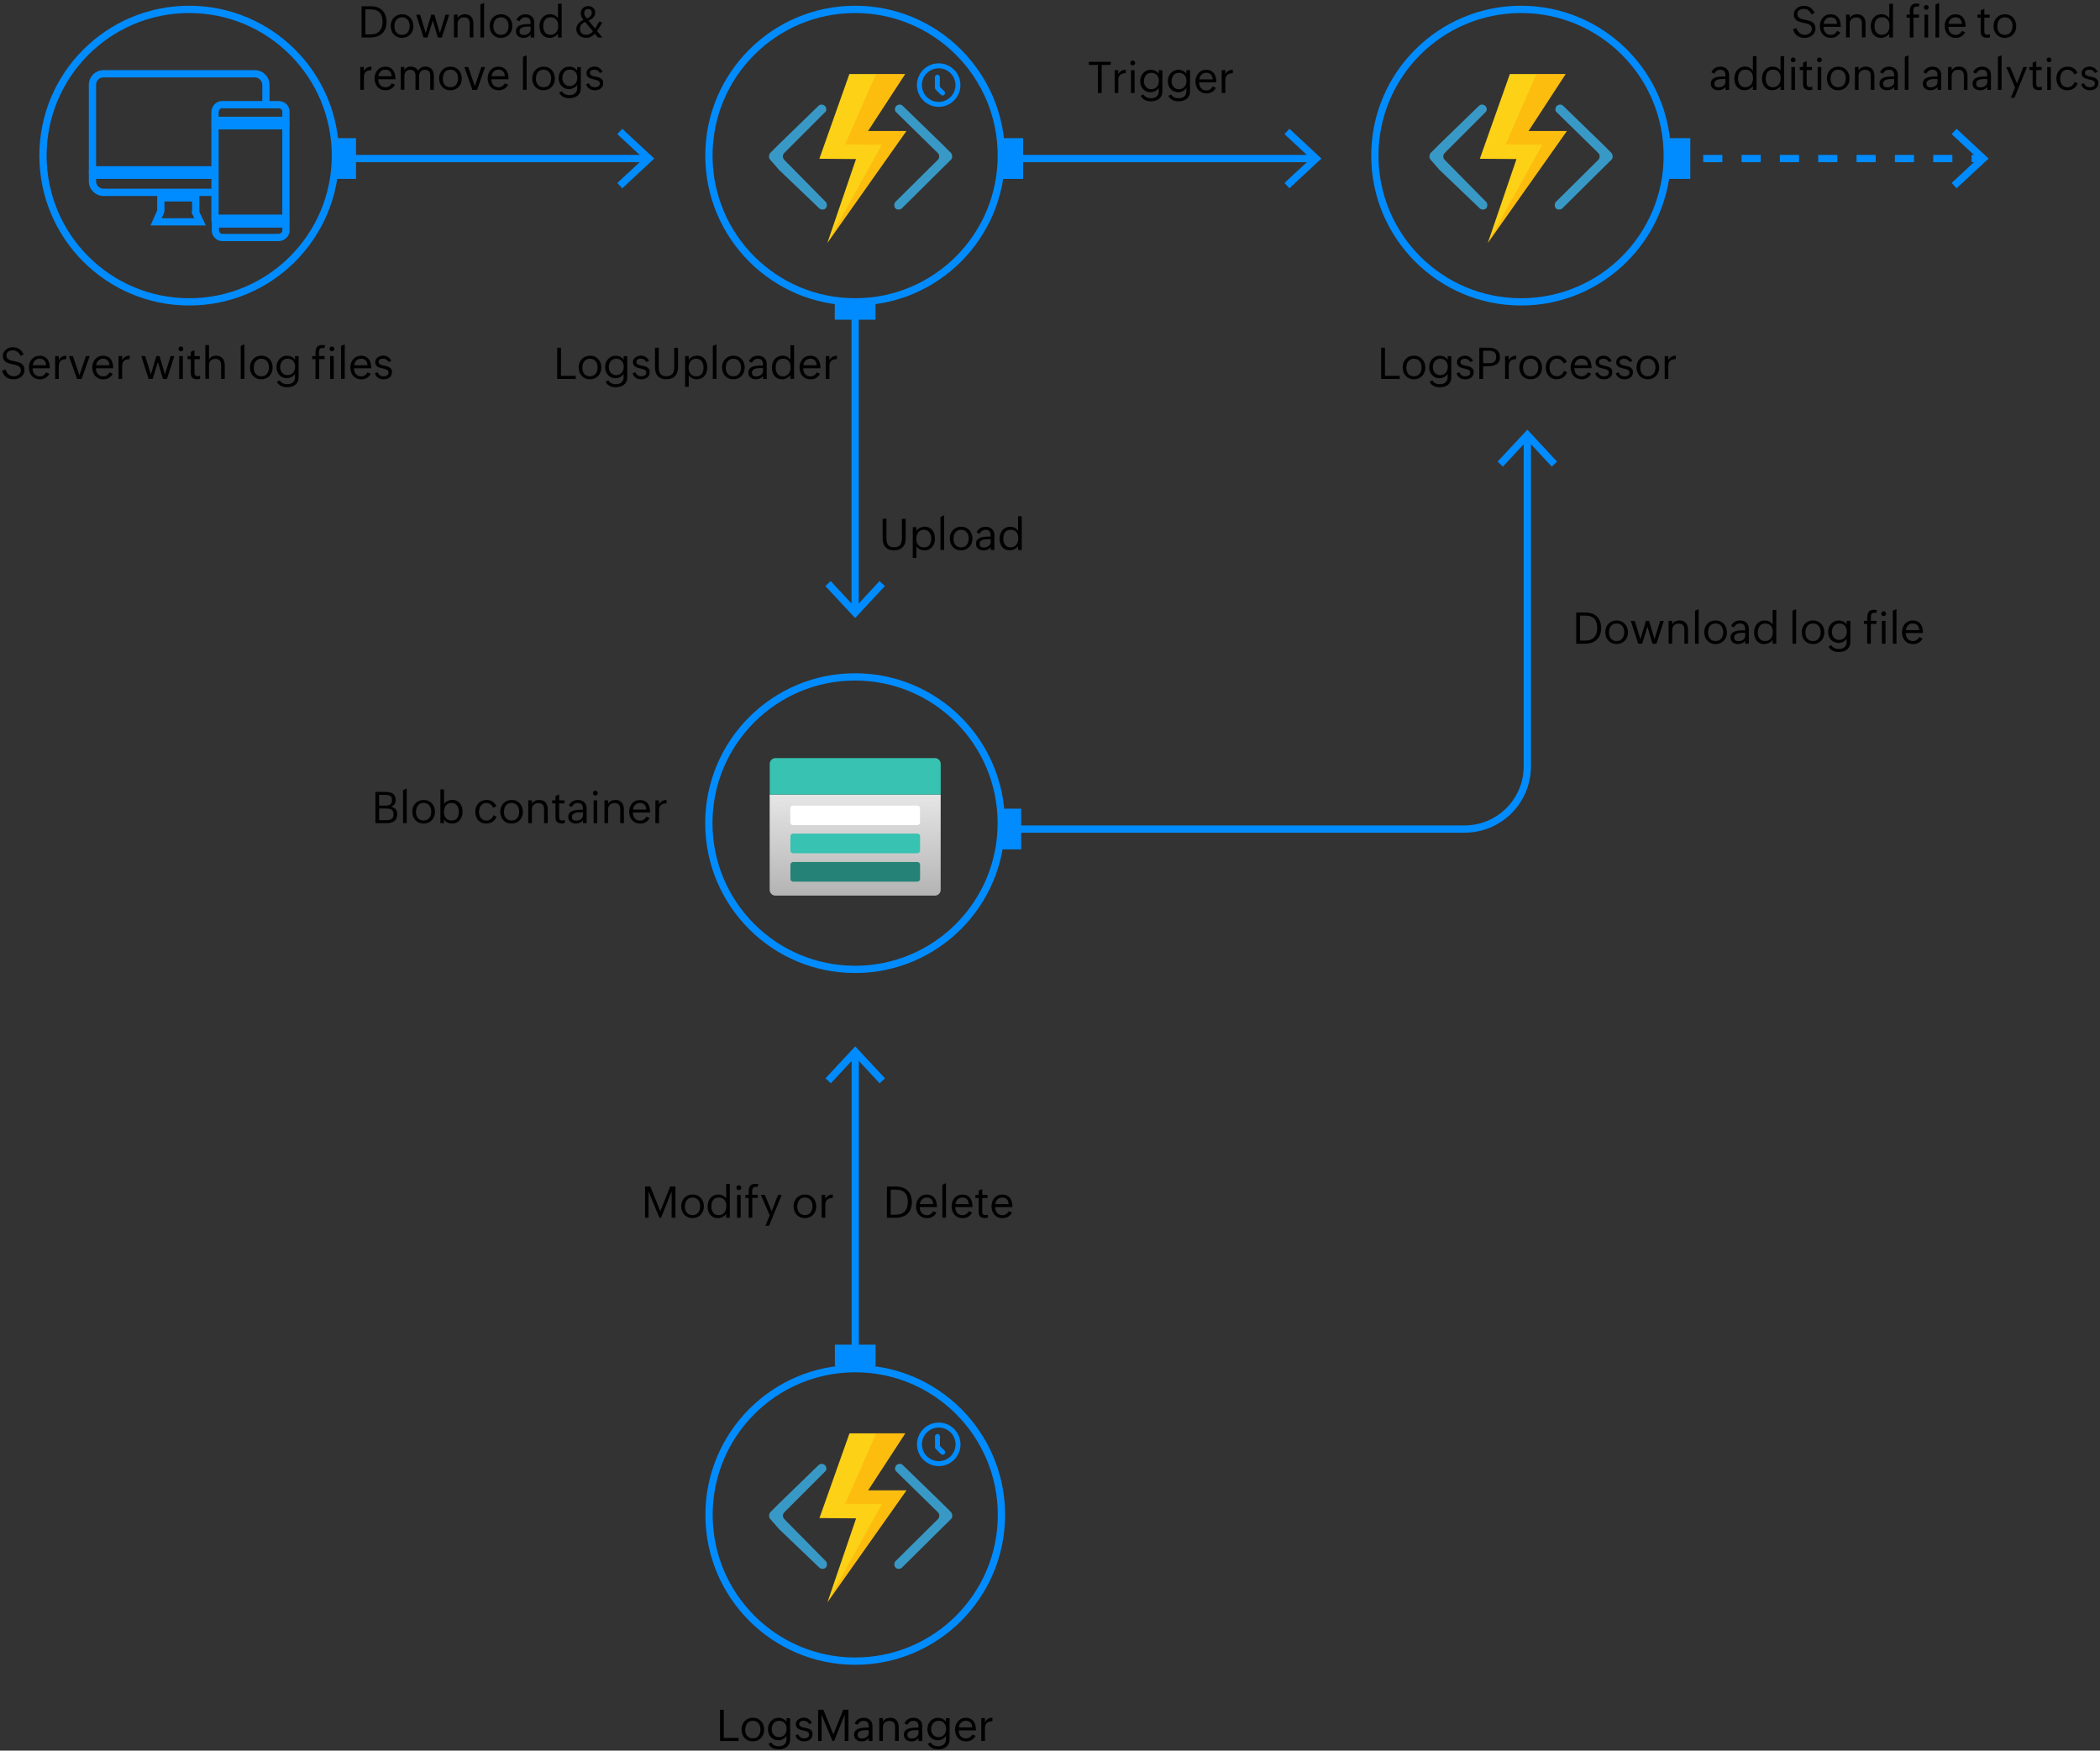 <?xml version="1.0" encoding="UTF-8"?><svg id="Layer_2" xmlns="http://www.w3.org/2000/svg" xmlns:xlink="http://www.w3.org/1999/xlink" viewBox="0 0 577.4 481.21"><rect x="0" y="0" width="577.4" height="481.21" fill="#333333" stroke="none"/><defs><style>.cls-1{stroke-dasharray:0 0 5.27 5.27;}.cls-1,.cls-2,.cls-3,.cls-4{fill:none;}.cls-1,.cls-2,.cls-3,.cls-4,.cls-5{stroke:#008cff;}.cls-1,.cls-2,.cls-3,.cls-5{stroke-miterlimit:10;}.cls-1,.cls-2,.cls-5{stroke-width:2px;}.cls-6{fill:#fcd116;}.cls-6,.cls-7,.cls-8,.cls-9,.cls-10,.cls-11,.cls-12,.cls-13,.cls-14{stroke-width:0px;}.cls-7{fill:url(#linear-gradient);}.cls-8{fill:#258277;}.cls-9{fill:#37c2b1;}.cls-10{fill:#3999c6;}.cls-11{fill:#000;}.cls-3,.cls-4{stroke-width:1.36px;}.cls-12,.cls-5{fill:#008cff;}.cls-4{stroke-linecap:round;stroke-linejoin:round;}.cls-13{fill:#fff;}.cls-14{fill:#ff8c00;isolation:isolate;opacity:.3;}</style><linearGradient id="linear-gradient" x1="235.14" y1="94.91" x2="235.14" y2="122.7" gradientTransform="translate(0 341.09) scale(1 -1)" gradientUnits="userSpaceOnUse"><stop offset="0" stop-color="#b3b3b3"/><stop offset=".26" stop-color="#c1c1c1"/><stop offset="1" stop-color="#e6e6e6"/></linearGradient></defs><g id="Layer_1-2"><rect class="cls-2" x="59.12" y="34.58" width="19.5" height="25.4"/><path class="cls-2" d="M78.62,30.88v2.2h-19.5v-2.2c0-1.1.8-2.1,1.9-2.1h15.6c1.2,0,2.1.9,2,2.1Z"/><path class="cls-2" d="M58.52,46.68H25.42v-23.4c0-1.6,1.3-3,3-3h41.7c1.6,0,3,1.4,3,3v5.9"/><path class="cls-2" d="M53.72,58.28l1.3,2.7h-12.1l1.2-2.7c0-.1.1-.2.1-.3v-3.6h9.6v3.6c-.1.1-.1.2-.1.3Z"/><path class="cls-2" d="M59.52,52.88h-31.1c-1.6,0-3-1.4-3-3v-1.7h33.1"/><path class="cls-2" d="M76.72,65.28h-15.6c-1.1,0-2-1-1.9-2.1v-1.6h19.4v1.6c.1,1.1-.8,2-1.9,2.1Z"/><circle class="cls-2" cx="52.02" cy="42.78" r="40.2"/><circle class="cls-2" cx="235.12" cy="42.78" r="40.2"/><circle class="cls-2" cx="235.1" cy="226.27" r="40.2"/><circle class="cls-2" cx="418.22" cy="42.78" r="40.2"/><rect class="cls-5" x="92.98" y="38.98" width="3.9" height="9.2"/><line class="cls-2" x1="93.66" y1="43.58" x2="177.72" y2="43.58"/><polygon class="cls-12" points="171.1 51.76 169.73 50.29 176.96 43.58 169.73 36.87 171.1 35.4 179.89 43.58 171.1 51.76"/><rect class="cls-5" x="230.52" y="82.98" width="9.2" height="3.9"/><line class="cls-2" x1="235.12" y1="83.66" x2="235.12" y2="167.72"/><polygon class="cls-12" points="226.94 161.1 228.41 159.73 235.12 166.96 241.83 159.73 243.3 161.1 235.12 169.89 226.94 161.1"/><rect class="cls-5" x="276.41" y="38.98" width="3.9" height="9.2"/><rect class="cls-5" x="275.88" y="223.29" width="3.9" height="9.2"/><line class="cls-2" x1="277.09" y1="43.58" x2="361.16" y2="43.58"/><polygon class="cls-12" points="354.53 51.76 353.17 50.29 360.39 43.58 353.17 36.87 354.53 35.4 363.33 43.58 354.53 51.76"/><rect class="cls-5" x="459.85" y="38.98" width="3.9" height="9.2"/><line class="cls-2" x1="460.53" y1="43.58" x2="463.03" y2="43.58"/><line class="cls-1" x1="468.3" y1="43.58" x2="539.46" y2="43.58"/><line class="cls-2" x1="542.1" y1="43.58" x2="544.6" y2="43.58"/><polygon class="cls-12" points="537.97 51.76 536.61 50.29 543.83 43.58 536.61 36.87 537.97 35.4 546.77 43.58 537.97 51.76"/><path class="cls-11" d="M6.74,101.73c0,.39-.09.75-.26,1.06s-.4.58-.68.8-.6.39-.95.5-.71.17-1.07.17c-.42,0-.79-.05-1.13-.14s-.64-.23-.9-.42-.5-.43-.69-.72-.36-.64-.5-1.03l.94-.4c.08.27.19.51.33.74s.3.43.49.6.41.3.65.4.51.14.81.14c.24,0,.47-.04.71-.11s.44-.17.63-.31.34-.3.45-.51.17-.44.17-.7c0-.32-.07-.58-.21-.77s-.33-.35-.56-.47c-.23-.12-.49-.21-.79-.28s-.6-.13-.91-.19c-.31-.07-.62-.15-.91-.24s-.56-.22-.79-.39-.42-.39-.56-.65-.21-.61-.21-1.02c0-.37.08-.7.24-.99s.37-.53.63-.73.55-.35.88-.46.66-.16,1-.16c.71,0,1.31.17,1.79.51s.87.83,1.16,1.47l-.86.39c-.09-.23-.21-.43-.35-.62s-.29-.34-.47-.48-.37-.24-.58-.31-.44-.11-.69-.11c-.22,0-.44.02-.65.07s-.41.13-.57.24-.3.25-.41.43-.16.39-.16.64c0,.32.07.57.22.76s.33.34.56.46c.23.12.5.21.8.27s.6.13.91.19c.34.07.67.16.97.26s.57.24.79.42.4.4.53.67.2.6.2,1Z"/><path class="cls-11" d="M13.59,102.73c-.58,1.02-1.45,1.54-2.62,1.54-.48,0-.91-.08-1.28-.25s-.69-.4-.95-.69-.46-.64-.59-1.04-.21-.83-.21-1.29.07-.84.21-1.23.33-.73.58-1.02.56-.53.92-.7.77-.26,1.23-.26c.52,0,.95.09,1.31.27s.65.42.87.73.38.66.48,1.07.15.84.15,1.31v.07h-4.73c0,.32.04.61.13.88s.21.5.38.7.38.36.63.47.55.17.88.17c.18,0,.36-.03.53-.08s.33-.13.47-.23.28-.21.4-.35.22-.28.3-.44l.91.39ZM10.88,98.6c-.27,0-.51.05-.73.14s-.41.23-.57.39-.29.36-.39.58-.16.45-.19.7h3.67c-.01-.28-.06-.53-.14-.76s-.2-.41-.35-.57-.33-.28-.55-.36-.47-.13-.76-.13Z"/><path class="cls-11" d="M18.22,98.71c-.36.02-.67.06-.93.14s-.47.2-.64.36-.29.36-.37.61-.12.55-.12.89v3.45h-1v-6.28h1v1.12c.23-.42.51-.73.84-.92s.74-.3,1.22-.32v.94Z"/><path class="cls-11" d="M24.66,97.88l-2.21,6.28h-1.27l-2.23-6.28h1.08l1.81,5.27,1.79-5.27h1.03Z"/><path class="cls-11" d="M31.02,102.73c-.58,1.02-1.45,1.54-2.62,1.54-.48,0-.91-.08-1.28-.25s-.69-.4-.95-.69-.46-.64-.59-1.04-.21-.83-.21-1.29.07-.84.21-1.23.33-.73.58-1.02.56-.53.92-.7.77-.26,1.23-.26c.52,0,.95.09,1.31.27s.65.42.87.73.38.66.48,1.07.15.84.15,1.31v.07h-4.73c0,.32.04.61.13.88s.21.5.38.7.38.36.63.47.55.17.88.17c.18,0,.36-.03.53-.08s.33-.13.47-.23.28-.21.4-.35.22-.28.3-.44l.91.39ZM28.31,98.6c-.27,0-.51.05-.73.14s-.41.23-.57.39-.29.36-.39.58-.16.45-.19.7h3.67c-.01-.28-.06-.53-.14-.76s-.2-.41-.35-.57-.33-.28-.55-.36-.47-.13-.76-.13Z"/><path class="cls-11" d="M35.65,98.71c-.36.02-.67.06-.93.14s-.47.2-.64.36-.29.36-.37.61-.12.55-.12.89v3.45h-1v-6.28h1v1.12c.23-.42.51-.73.84-.92s.74-.3,1.22-.32v.94Z"/><path class="cls-11" d="M43.43,99.45l-1.46,4.71h-1.1l-2.03-6.28h1.08l1.56,5.05,1.52-5.05h.86l1.5,5.05,1.55-5.05h1.02l-2.03,6.28h-1.11l-1.38-4.71Z"/><path class="cls-11" d="M50.4,95.9c0,.19-.06.34-.19.47s-.28.19-.47.19-.34-.06-.47-.19-.19-.28-.19-.47.06-.34.19-.47.28-.19.47-.19.34.06.47.19.19.28.19.47ZM50.26,97.88v6.28h-1v-6.28h1Z"/><path class="cls-11" d="M55.01,104.11c-.28.09-.56.13-.85.13-.55,0-.97-.14-1.26-.41s-.43-.69-.43-1.24v-3.87h-.9v-.84h.9v-1.18l1-.43v1.61h1.46v.84h-1.46v3.77c0,.14.01.26.04.37s.07.21.13.29.14.14.24.19.22.07.37.07c.25,0,.51-.04.77-.13v.84Z"/><path class="cls-11" d="M59.17,98.64c-.27,0-.5.04-.71.12s-.39.19-.54.34-.26.33-.34.54-.12.45-.12.71v3.8h-1v-9.28h1v4c.1-.2.22-.36.35-.5s.29-.25.46-.34.35-.16.55-.2.4-.06.61-.06c.39,0,.73.07,1.03.2s.54.31.74.54.35.5.45.82.15.66.15,1.04v3.79h-1v-3.86c0-.54-.14-.96-.41-1.24s-.68-.42-1.22-.42Z"/><path class="cls-11" d="M67.2,94.65v9.5h-1.01v-9.06l1.01-.45Z"/><path class="cls-11" d="M74.96,101.06c0,.45-.08.88-.23,1.27s-.37.73-.65,1.02-.61.51-.99.67-.8.24-1.25.24c-.48,0-.91-.08-1.29-.25s-.71-.4-.98-.69-.48-.64-.62-1.04-.22-.83-.22-1.3.08-.87.23-1.26.37-.73.64-1.02.6-.52.99-.68.8-.25,1.27-.25.9.08,1.29.25.71.4.98.7.48.65.62,1.05.22.83.22,1.3ZM69.76,101.08c0,.34.04.65.13.93s.22.54.4.75.39.38.66.5.56.18.91.18.66-.07.93-.2.48-.31.65-.53.3-.49.38-.78.13-.61.13-.94-.04-.62-.13-.91-.22-.54-.4-.76-.39-.39-.65-.52-.56-.19-.91-.19c-.37,0-.69.07-.95.2s-.48.31-.65.54-.29.49-.37.79-.12.62-.12.95Z"/><path class="cls-11" d="M82.1,103.74c0,.46-.08.87-.25,1.21s-.4.62-.69.84-.62.39-.99.5-.77.16-1.19.16c-.3,0-.59-.03-.87-.08s-.55-.14-.79-.26-.47-.28-.67-.47-.37-.43-.51-.72l.79-.35c.09.19.2.35.35.48s.32.24.5.32.38.14.58.18.41.06.61.06c.3,0,.59-.04.85-.12s.49-.2.68-.36.34-.36.45-.6.16-.53.16-.85v-.91c-.12.19-.27.35-.43.5s-.35.27-.55.37-.4.18-.62.24-.43.08-.64.08c-.44,0-.84-.08-1.19-.24s-.65-.38-.9-.66-.44-.6-.57-.97-.2-.77-.2-1.18.07-.82.21-1.2.34-.71.6-1,.57-.51.92-.68.75-.25,1.19-.25c.21,0,.43.02.64.07s.41.12.6.21.36.21.52.35.3.3.42.49v-1.01h1v5.85ZM77.03,100.94c0,.29.05.57.14.83s.23.5.41.69.39.36.63.48.51.18.81.18c.34,0,.64-.06.9-.18s.48-.29.67-.49.32-.45.41-.73.14-.58.14-.9-.04-.61-.13-.88-.22-.5-.4-.7-.39-.36-.65-.47-.55-.17-.88-.17-.63.06-.89.19-.47.29-.64.51-.3.46-.39.74-.13.58-.13.9Z"/><path class="cls-11" d="M87.74,98.72v5.44h-1v-5.44h-.9v-.84h.9c0-.18,0-.37,0-.55s0-.36,0-.55c0-.19.02-.36.05-.52s.08-.31.13-.45c.07-.19.16-.34.28-.47s.24-.22.39-.3.3-.13.47-.16.35-.04.53-.04c.14,0,.29,0,.43.02s.29.05.43.09l-.32.76c-.09-.02-.17-.03-.25-.04s-.16-.01-.25-.01c-.35,0-.59.1-.71.31-.13.21-.2.47-.2.77v1.13h1.54v.84h-1.54Z"/><path class="cls-11" d="M91.92,95.9c0,.19-.06.34-.19.47s-.28.19-.47.19-.34-.06-.47-.19-.19-.28-.19-.47.06-.34.19-.47.28-.19.47-.19.34.06.47.19.19.28.19.47ZM91.77,97.88v6.28h-1v-6.28h1Z"/><path class="cls-11" d="M94.79,94.65v9.5h-1.01v-9.06l1.01-.45Z"/><path class="cls-11" d="M101.97,102.73c-.58,1.02-1.45,1.54-2.62,1.54-.48,0-.91-.08-1.28-.25s-.69-.4-.95-.69-.46-.64-.59-1.04-.21-.83-.21-1.29.07-.84.21-1.23.33-.73.58-1.02.56-.53.92-.7.77-.26,1.23-.26c.52,0,.95.09,1.31.27s.65.42.87.73.38.66.48,1.07.15.84.15,1.31v.07h-4.73c0,.32.04.61.13.88s.21.5.38.7.38.36.63.47.55.17.88.17c.18,0,.36-.03.53-.08s.33-.13.47-.23.28-.21.4-.35.22-.28.3-.44l.91.39ZM99.26,98.6c-.27,0-.51.05-.73.14s-.41.23-.57.39-.29.36-.39.58-.16.45-.19.7h3.67c-.01-.28-.06-.53-.14-.76s-.2-.41-.35-.57-.33-.28-.55-.36-.47-.13-.76-.13Z"/><path class="cls-11" d="M107.77,102.31c0,.34-.07.63-.2.88s-.31.45-.52.61-.47.28-.75.35-.57.11-.87.11c-.57,0-1.06-.14-1.47-.41s-.72-.68-.9-1.22l.77-.33c.12.36.32.64.6.84s.61.3.99.3c.17,0,.34-.02.5-.05s.32-.09.45-.17.24-.19.33-.32.13-.3.13-.51c0-.27-.09-.48-.27-.62-.1-.07-.22-.14-.34-.2s-.26-.11-.4-.15-.28-.08-.42-.11-.27-.06-.39-.08c-.31-.06-.6-.15-.88-.27s-.5-.29-.68-.52c-.18-.22-.28-.53-.28-.92,0-.28.07-.53.2-.75s.3-.4.51-.55.44-.27.69-.35.51-.12.76-.12c.51,0,.96.13,1.34.38s.7.6.93,1.05l-.77.34c-.14-.3-.35-.54-.62-.7s-.57-.24-.89-.24c-.14,0-.28.02-.42.05s-.28.09-.4.16-.22.17-.29.28-.11.25-.11.4c0,.27.09.46.27.6.11.07.22.14.35.19s.26.1.4.14.28.07.42.1.27.05.39.07c.32.05.62.14.89.26s.5.29.68.51.27.53.27.93Z"/><path class="cls-11" d="M106.27,6.04c0,.7-.11,1.31-.32,1.84s-.51.97-.89,1.33-.84.63-1.38.81-1.13.28-1.78.28h-2.48V1.72h2.51c.68,0,1.29.1,1.83.29s.99.47,1.37.84.66.82.85,1.36.3,1.15.3,1.84ZM100.46,9.45h1.42c1.12,0,1.95-.31,2.5-.94s.81-1.49.81-2.57-.27-1.95-.82-2.52-1.38-.85-2.5-.85h-1.41v6.89Z"/><path class="cls-11" d="M113.66,7.21c0,.45-.08.88-.23,1.27s-.37.73-.65,1.02-.61.51-.99.67-.8.24-1.25.24c-.48,0-.91-.08-1.29-.25s-.71-.4-.98-.69-.48-.64-.62-1.04-.22-.83-.22-1.3.08-.87.23-1.26.37-.73.64-1.02.6-.52.99-.68.8-.25,1.27-.25.9.08,1.29.25.71.4.98.7.48.65.62,1.05.22.83.22,1.3ZM108.45,7.22c0,.34.04.65.13.93s.22.54.4.75.39.38.66.5.56.18.91.18.66-.07.93-.2.48-.31.65-.53.3-.49.38-.78.13-.61.13-.94-.04-.62-.13-.91-.22-.54-.4-.76-.39-.39-.65-.52-.56-.19-.91-.19c-.37,0-.69.07-.95.2s-.48.31-.65.54-.29.49-.37.79-.12.62-.12.95Z"/><path class="cls-11" d="M119.01,5.6l-1.46,4.71h-1.1l-2.03-6.28h1.08l1.56,5.05,1.52-5.05h.86l1.5,5.05,1.55-5.05h1.02l-2.03,6.28h-1.11l-1.38-4.71Z"/><path class="cls-11" d="M127.57,4.78c-.27,0-.5.04-.72.12s-.4.19-.55.34-.27.33-.36.54-.13.45-.13.71v3.8h-1v-6.28h1v1c.1-.2.22-.36.36-.5s.3-.25.48-.34.36-.16.57-.2.41-.06.61-.06c.4,0,.74.07,1.04.2s.54.31.73.54.33.5.42.82.14.66.14,1.03v3.79h-1v-3.86c0-.54-.13-.95-.39-1.23s-.66-.43-1.2-.43Z"/><path class="cls-11" d="M133.1.8v9.5h-1.01V1.24l1.01-.45Z"/><path class="cls-11" d="M140.86,7.21c0,.45-.08.88-.23,1.27s-.37.73-.65,1.02-.61.51-.99.67-.8.24-1.25.24c-.48,0-.91-.08-1.29-.25s-.71-.4-.98-.69-.48-.64-.62-1.04-.22-.83-.22-1.3.08-.87.23-1.26.37-.73.64-1.02.6-.52.99-.68.8-.25,1.27-.25.9.08,1.29.25.71.4.98.7.48.65.62,1.05.22.83.22,1.3ZM135.65,7.22c0,.34.04.65.13.93s.22.54.4.75.39.38.66.5.56.18.91.18.66-.07.93-.2.48-.31.65-.53.3-.49.38-.78.13-.61.13-.94-.04-.62-.13-.91-.22-.54-.4-.76-.39-.39-.65-.52-.56-.19-.91-.19c-.37,0-.69.07-.95.2s-.48.31-.65.54-.29.49-.37.79-.12.62-.12.95Z"/><path class="cls-11" d="M145.89,9.51c-.23.3-.52.53-.87.68s-.71.22-1.09.22c-.28,0-.55-.04-.8-.12s-.48-.19-.67-.35-.34-.34-.45-.57-.16-.5-.16-.81c0-.33.07-.61.2-.84s.31-.41.53-.55.47-.25.76-.33.58-.13.88-.16.59-.05.89-.06.55,0,.79,0c0-.27-.02-.53-.05-.76s-.11-.43-.21-.59-.26-.29-.45-.38-.45-.13-.76-.13c-.18,0-.35.03-.51.08s-.31.12-.45.22-.26.21-.37.34-.19.28-.24.45l-.85-.37c.23-.52.56-.91,1-1.17s.94-.39,1.51-.39c.34,0,.66.05.95.16s.54.25.76.45.38.43.5.71.18.6.18.96v4.11h-1v-.79ZM142.84,8.56c0,.19.03.35.08.49s.14.24.24.33.23.14.38.18.31.06.49.06c.22,0,.44-.03.66-.1s.42-.16.6-.29.32-.28.43-.47.17-.41.17-.66v-.78h-.86c-.21,0-.44.01-.69.04s-.49.08-.71.17-.41.21-.56.38-.23.38-.23.66Z"/><path class="cls-11" d="M153.43,9.22c-.11.18-.24.34-.42.48s-.36.27-.57.38-.42.19-.64.24-.43.08-.64.08c-.48,0-.89-.08-1.25-.25s-.65-.4-.88-.69-.41-.63-.52-1.02-.18-.81-.18-1.25.07-.86.2-1.26.32-.74.57-1.04.56-.54.92-.71.78-.27,1.24-.27c.22,0,.43.02.64.07s.41.11.59.21.36.21.52.35.3.31.42.5V1.03h1v9.28h-1v-1.08ZM149.36,7.24c0,.31.04.6.12.88s.2.53.36.75.36.39.61.52.53.19.86.19c.37,0,.69-.06.96-.19s.5-.3.68-.53.31-.49.4-.79.13-.62.13-.97-.04-.65-.12-.93-.21-.54-.38-.75-.38-.38-.64-.5-.57-.18-.94-.18-.7.07-.96.2-.47.32-.63.54-.27.49-.34.8-.1.62-.1.95Z"/><path class="cls-11" d="M163.55,9.27c-.32.36-.67.63-1.06.83s-.83.29-1.32.29c-.36,0-.7-.05-1.02-.15s-.61-.25-.86-.45-.45-.44-.6-.74-.23-.63-.23-1.01c0-.33.05-.63.16-.88s.24-.49.42-.7.39-.39.62-.55.49-.31.77-.44c-.1-.13-.2-.26-.29-.41s-.17-.29-.24-.44-.12-.31-.16-.47-.06-.33-.06-.5c0-.3.05-.57.16-.82s.26-.45.45-.62.41-.3.67-.39.53-.14.83-.14c.25,0,.49.04.72.13s.43.2.6.36.3.34.4.56.15.46.15.72c0,.29-.05.54-.15.77s-.24.43-.41.61-.37.34-.59.47-.45.26-.69.36l1.8,2.19,1.2-1.97.77.34-1.41,2.33,1.44,1.76h-1.21l-.85-1.03ZM159.47,7.94c0,.27.04.51.12.71s.2.38.35.51.34.24.55.3.45.1.71.1c.38,0,.71-.09,1.02-.26s.57-.4.81-.68l-2.14-2.6c-.2.11-.39.22-.57.33s-.33.25-.45.4-.23.32-.3.51-.11.41-.11.66ZM160.88,4.44c.08.12.17.23.25.35s.17.22.25.32c.19-.09.37-.18.53-.28s.3-.22.42-.35.21-.28.28-.45.1-.38.1-.61c0-.14-.02-.27-.07-.39s-.11-.22-.2-.3-.19-.15-.31-.19-.25-.07-.39-.07c-.39,0-.67.11-.84.33s-.26.51-.26.87c0,.28.08.54.25.79Z"/><path class="cls-11" d="M102.12,19.25c-.36.02-.67.06-.93.14s-.47.2-.64.36-.29.36-.37.61-.12.55-.12.89v3.45h-1v-6.28h1v1.12c.23-.42.51-.73.84-.92s.74-.3,1.22-.32v.94Z"/><path class="cls-11" d="M108.63,23.27c-.58,1.02-1.45,1.54-2.62,1.54-.48,0-.91-.08-1.28-.25s-.69-.4-.95-.69-.46-.64-.59-1.04-.21-.83-.21-1.29.07-.84.21-1.23.33-.73.58-1.02.56-.53.92-.7.77-.26,1.23-.26c.52,0,.95.09,1.31.27s.65.42.87.73.38.66.48,1.07.15.84.15,1.31v.07h-4.73c0,.32.04.61.13.88s.21.5.38.7.38.36.63.47.55.17.88.17c.18,0,.36-.03.53-.08s.33-.13.47-.23.28-.21.4-.35.22-.28.3-.44l.91.39ZM105.91,19.15c-.27,0-.51.05-.73.14s-.41.23-.57.39-.29.36-.39.58-.16.45-.19.7h3.67c-.01-.28-.06-.53-.14-.76s-.2-.41-.35-.57-.33-.28-.55-.36-.47-.13-.76-.13Z"/><path class="cls-11" d="M112.73,19.18c-.25,0-.46.04-.66.13s-.35.21-.48.36-.23.33-.3.53-.1.42-.1.65v3.84h-1v-6.28h1v.96c.17-.36.4-.63.7-.81s.65-.26,1.05-.26c.2,0,.41.02.62.07s.4.12.58.22.34.22.49.37.26.32.33.52c.2-.39.48-.69.84-.88s.75-.29,1.19-.29c.37,0,.7.06.99.19s.53.3.72.52.34.49.44.79.15.64.15,1v3.89h-1v-3.96c0-.51-.12-.89-.38-1.16s-.63-.4-1.14-.4c-.24,0-.46.04-.65.13s-.35.21-.48.36-.23.33-.3.53-.1.42-.1.66v3.84h-1v-3.96c0-.51-.12-.89-.38-1.16s-.63-.4-1.14-.4Z"/><path class="cls-11" d="M126.96,21.61c0,.45-.08.88-.23,1.27s-.37.73-.65,1.02-.61.51-.99.67-.8.24-1.25.24c-.48,0-.91-.08-1.29-.25s-.71-.4-.98-.69-.48-.64-.62-1.04-.22-.83-.22-1.3.08-.87.23-1.26.37-.73.64-1.02.6-.52.99-.68.8-.25,1.27-.25.9.08,1.29.25.71.4.98.7.48.65.62,1.05.22.83.22,1.3ZM121.75,21.62c0,.34.04.65.13.93s.22.54.4.75.39.38.66.5.56.18.91.18.66-.07.93-.2.48-.31.65-.53.3-.49.38-.78.13-.61.13-.94-.04-.62-.13-.91-.22-.54-.4-.76-.39-.39-.65-.52-.56-.19-.91-.19c-.37,0-.69.07-.95.2s-.48.31-.65.54-.29.49-.37.79-.12.62-.12.95Z"/><path class="cls-11" d="M133.38,18.43l-2.21,6.28h-1.27l-2.23-6.28h1.08l1.81,5.27,1.79-5.27h1.03Z"/><path class="cls-11" d="M139.73,23.27c-.58,1.02-1.45,1.54-2.62,1.54-.48,0-.91-.08-1.28-.25s-.69-.4-.95-.69-.46-.64-.59-1.04-.21-.83-.21-1.29.07-.84.21-1.23.33-.73.58-1.02.56-.53.92-.7.77-.26,1.23-.26c.52,0,.95.09,1.31.27s.65.42.87.73.38.66.48,1.07.15.84.15,1.31v.07h-4.73c0,.32.04.61.13.88s.21.5.38.7.38.36.63.47.55.17.88.17c.18,0,.36-.03.53-.08s.33-.13.47-.23.28-.21.4-.35.22-.28.3-.44l.91.39ZM137.02,19.15c-.27,0-.51.05-.73.14s-.41.23-.57.39-.29.36-.39.58-.16.45-.19.7h3.67c-.01-.28-.06-.53-.14-.76s-.2-.41-.35-.57-.33-.28-.55-.36-.47-.13-.76-.13Z"/><path class="cls-11" d="M144.8,15.2v9.5h-1.01v-9.06l1.01-.45Z"/><path class="cls-11" d="M152.56,21.61c0,.45-.08.88-.23,1.27s-.37.73-.65,1.02-.61.51-.99.67-.8.24-1.25.24c-.48,0-.91-.08-1.29-.25s-.71-.4-.98-.69-.48-.64-.62-1.04-.22-.83-.22-1.3.08-.87.23-1.26.37-.73.64-1.02.6-.52.99-.68.8-.25,1.27-.25.9.08,1.29.25.71.4.98.7.48.65.62,1.05.22.83.22,1.3ZM147.35,21.62c0,.34.04.65.13.93s.22.54.4.75.39.38.66.5.56.18.91.18.66-.07.93-.2.48-.31.65-.53.3-.49.38-.78.13-.61.13-.94-.04-.62-.13-.91-.22-.54-.4-.76-.39-.39-.65-.52-.56-.19-.91-.19c-.37,0-.69.07-.95.2s-.48.31-.65.54-.29.49-.37.79-.12.62-.12.95Z"/><path class="cls-11" d="M159.69,24.28c0,.46-.08.87-.25,1.21s-.4.62-.69.84-.62.39-.99.5-.77.16-1.19.16c-.3,0-.59-.03-.87-.08s-.55-.14-.79-.26-.47-.28-.67-.47-.37-.43-.51-.72l.79-.35c.09.19.2.35.35.48s.32.24.5.32.38.14.58.18.41.06.61.06c.3,0,.59-.04.85-.12s.49-.2.68-.36.34-.36.45-.6.16-.53.16-.85v-.91c-.12.19-.27.35-.43.5s-.35.27-.55.37-.4.18-.62.24-.43.08-.64.08c-.44,0-.84-.08-1.19-.24s-.65-.38-.9-.66-.44-.6-.57-.97-.2-.77-.2-1.18.07-.82.21-1.2.34-.71.6-1,.57-.51.92-.68.75-.25,1.19-.25c.21,0,.43.02.64.07s.41.12.6.21.36.21.52.35.3.3.42.49v-1.01h1v5.85ZM154.62,21.48c0,.29.05.57.14.83s.23.5.41.69.39.36.63.48.51.18.81.18c.34,0,.64-.06.9-.18s.48-.29.67-.49.32-.45.41-.73.14-.58.14-.9-.04-.61-.13-.88-.22-.5-.4-.7-.39-.36-.65-.47-.55-.17-.88-.17-.63.06-.89.19-.47.29-.64.51-.3.46-.39.74-.13.58-.13.9Z"/><path class="cls-11" d="M165.86,22.86c0,.34-.07.63-.2.88s-.31.45-.52.61-.47.28-.75.35-.57.11-.87.11c-.57,0-1.06-.14-1.47-.41s-.72-.68-.9-1.22l.77-.33c.12.36.32.64.6.84s.61.3.99.3c.17,0,.34-.02.5-.05s.32-.09.45-.17.24-.19.33-.32.13-.3.13-.51c0-.27-.09-.48-.27-.62-.1-.07-.22-.14-.34-.2s-.26-.11-.4-.15-.28-.08-.42-.11-.27-.06-.39-.08c-.31-.06-.6-.15-.88-.27s-.5-.29-.68-.52c-.18-.22-.28-.53-.28-.92,0-.28.07-.53.2-.75s.3-.4.51-.55.44-.27.69-.35.51-.12.76-.12c.51,0,.96.13,1.34.38s.7.6.93,1.05l-.77.34c-.14-.3-.35-.54-.62-.7s-.57-.24-.89-.24c-.14,0-.28.02-.42.05s-.28.09-.4.16-.22.17-.29.28-.11.25-.11.4c0,.27.09.46.27.6.11.07.22.14.35.19s.26.1.4.14.28.07.42.1.27.05.39.07c.32.05.62.14.89.26s.5.29.68.51.27.53.27.93Z"/><path class="cls-11" d="M158.29,103.31v.85h-5.09v-8.58h1.04v7.73h4.05Z"/><path class="cls-11" d="M165.33,101.06c0,.45-.08.88-.23,1.27s-.37.73-.65,1.02-.61.51-.99.67-.8.24-1.25.24c-.48,0-.91-.08-1.29-.25s-.71-.4-.98-.69-.48-.64-.62-1.04-.22-.83-.22-1.3.08-.87.23-1.26.37-.73.64-1.02.6-.52.99-.68.8-.25,1.27-.25.9.08,1.29.25.71.4.98.7.48.65.62,1.05.22.83.22,1.3ZM160.12,101.08c0,.34.04.65.13.93s.22.54.4.75.39.38.66.5.56.18.91.18.66-.07.93-.2.48-.31.65-.53.3-.49.38-.78.13-.61.13-.94-.04-.62-.13-.91-.22-.54-.4-.76-.39-.39-.65-.52-.56-.19-.91-.19c-.37,0-.69.07-.95.2s-.48.31-.65.54-.29.49-.37.79-.12.62-.12.95Z"/><path class="cls-11" d="M172.46,103.74c0,.46-.08.87-.25,1.21s-.4.62-.69.84-.62.39-.99.5-.77.16-1.19.16c-.3,0-.59-.03-.87-.08s-.55-.14-.79-.26-.47-.28-.67-.47-.37-.43-.51-.72l.79-.35c.09.19.2.35.35.48s.32.24.5.32.38.14.58.18.41.06.61.06c.3,0,.59-.04.85-.12s.49-.2.68-.36.34-.36.45-.6.16-.53.16-.85v-.91c-.12.19-.27.35-.43.5s-.35.27-.55.37-.4.18-.62.24-.43.08-.64.08c-.44,0-.84-.08-1.19-.24s-.65-.38-.9-.66-.44-.6-.57-.97-.2-.77-.2-1.18.07-.82.21-1.2.34-.71.6-1,.57-.51.92-.68.75-.25,1.19-.25c.21,0,.43.02.64.07s.41.12.6.21.36.21.52.35.3.3.42.49v-1.01h1v5.85ZM167.39,100.94c0,.29.05.57.14.83s.23.5.41.69.39.36.63.48.51.18.81.18c.34,0,.64-.06.9-.18s.48-.29.67-.49.32-.45.41-.73.14-.58.14-.9-.04-.61-.13-.88-.22-.5-.4-.7-.39-.36-.65-.47-.55-.17-.88-.17-.63.06-.89.19-.47.29-.64.51-.3.46-.39.74-.13.58-.13.9Z"/><path class="cls-11" d="M178.63,102.31c0,.34-.07.63-.2.88s-.31.45-.52.61-.47.28-.75.35-.57.11-.87.11c-.57,0-1.06-.14-1.47-.41s-.72-.68-.9-1.22l.77-.33c.12.36.32.64.6.84s.61.3.99.3c.17,0,.34-.02.5-.05s.32-.09.45-.17.24-.19.33-.32.13-.3.13-.51c0-.27-.09-.48-.27-.62-.1-.07-.22-.14-.34-.2s-.26-.11-.4-.15-.28-.08-.42-.11-.27-.06-.39-.08c-.31-.06-.6-.15-.88-.27s-.5-.29-.68-.52c-.18-.22-.28-.53-.28-.92,0-.28.07-.53.2-.75s.3-.4.51-.55.44-.27.69-.35.51-.12.76-.12c.51,0,.96.13,1.34.38s.7.6.93,1.05l-.77.34c-.14-.3-.35-.54-.62-.7s-.57-.24-.89-.24c-.14,0-.28.02-.42.05s-.28.09-.4.16-.22.17-.29.28-.11.25-.11.4c0,.27.09.46.27.6.11.07.22.14.35.19s.26.1.4.14.28.07.42.1.27.05.39.07c.32.05.62.14.89.26s.5.29.68.51.27.53.27.93Z"/><path class="cls-11" d="M186.43,100.89c0,.53-.07,1.01-.2,1.42s-.34.77-.61,1.06-.61.51-1.02.66-.88.23-1.43.23c-.51,0-.96-.08-1.34-.23s-.7-.37-.96-.65-.45-.62-.58-1.02-.2-.85-.2-1.34v-5.44h1.04v5.33c0,.37.03.71.09,1.02s.17.57.32.79.37.39.63.51.61.18,1.02.18c.45,0,.81-.06,1.1-.19s.51-.31.67-.54.27-.51.33-.83.09-.69.09-1.08v-5.17h1.04v5.31Z"/><path class="cls-11" d="M191.61,104.26c-.22,0-.44-.02-.66-.07s-.43-.11-.62-.21-.38-.21-.54-.36-.31-.31-.42-.5v3.22h-1v-8.46h1v1.05c.11-.18.24-.34.42-.49s.36-.27.56-.37.42-.18.64-.23.43-.08.63-.08c.48,0,.89.09,1.25.26s.66.41.89.7.42.64.53,1.03.18.82.18,1.26-.06.85-.18,1.24-.3.74-.54,1.03-.54.53-.89.71-.77.26-1.23.26ZM189.33,101.08c0,.34.04.66.13.95s.22.54.4.75.4.38.67.49.57.18.92.18c.38,0,.69-.07.95-.2s.45-.31.61-.53.26-.49.33-.79.1-.61.1-.95c0-.31-.04-.61-.12-.89s-.21-.54-.37-.76-.37-.4-.62-.53-.54-.2-.88-.2c-.37,0-.69.07-.96.2s-.48.31-.65.53-.3.49-.38.79-.12.62-.12.96Z"/><path class="cls-11" d="M197,94.65v9.5h-1.01v-9.06l1.01-.45Z"/><path class="cls-11" d="M204.76,101.06c0,.45-.08.88-.23,1.27s-.37.73-.65,1.02-.61.51-.99.67-.8.24-1.25.24c-.48,0-.91-.08-1.29-.25s-.71-.4-.98-.69-.48-.64-.62-1.04-.22-.83-.22-1.3.08-.87.23-1.26.37-.73.64-1.02.6-.52.99-.68.8-.25,1.27-.25.9.08,1.29.25.71.4.98.7.48.65.62,1.05.22.83.22,1.3ZM199.55,101.08c0,.34.04.65.13.93s.22.54.4.75.39.38.66.5.56.18.91.18.66-.07.93-.2.48-.31.65-.53.3-.49.38-.78.13-.61.13-.94-.04-.62-.13-.91-.22-.54-.4-.76-.39-.39-.65-.52-.56-.19-.91-.19c-.37,0-.69.07-.95.2s-.48.31-.65.54-.29.49-.37.79-.12.62-.12.95Z"/><path class="cls-11" d="M209.79,103.37c-.23.3-.52.53-.87.68s-.71.22-1.09.22c-.28,0-.55-.04-.8-.12s-.48-.19-.67-.35-.34-.34-.45-.57-.16-.5-.16-.81c0-.33.07-.61.2-.84s.31-.41.53-.55.47-.25.76-.33.58-.13.88-.16.59-.05.89-.06.55,0,.79,0c0-.27-.02-.53-.05-.76s-.11-.43-.21-.59-.26-.29-.45-.38-.45-.13-.76-.13c-.18,0-.35.03-.51.08s-.31.12-.45.22-.26.21-.37.34-.19.28-.24.45l-.85-.37c.23-.52.56-.91,1-1.17s.94-.39,1.51-.39c.34,0,.66.05.95.16s.54.25.76.45.38.43.5.71.18.6.18.96v4.11h-1v-.79ZM206.74,102.42c0,.19.03.35.08.49s.14.24.24.33.23.14.38.18.31.06.49.06c.22,0,.44-.03.66-.1s.42-.16.6-.29.32-.28.43-.47.17-.41.17-.66v-.78h-.86c-.21,0-.44.01-.69.04s-.49.08-.71.17-.41.21-.56.38-.23.38-.23.66Z"/><path class="cls-11" d="M217.33,103.08c-.11.18-.24.34-.42.48s-.36.27-.57.38-.42.19-.64.24-.43.08-.64.08c-.48,0-.89-.08-1.25-.25s-.65-.4-.88-.69-.41-.63-.52-1.02-.18-.81-.18-1.25.07-.86.2-1.26.32-.74.57-1.04.56-.54.92-.71.78-.27,1.24-.27c.22,0,.43.02.64.07s.41.11.59.21.36.21.52.35.3.31.42.5v-4.01h1v9.28h-1v-1.08ZM213.26,101.1c0,.31.04.6.12.88s.2.53.36.75.36.39.61.52.53.19.86.19c.37,0,.69-.06.96-.19s.5-.3.68-.53.31-.49.4-.79.13-.62.13-.97-.04-.65-.12-.93-.21-.54-.38-.75-.38-.38-.64-.5-.57-.18-.94-.18-.7.07-.96.2-.47.32-.63.54-.27.49-.34.8-.1.62-.1.95Z"/><path class="cls-11" d="M225.48,102.73c-.58,1.02-1.45,1.54-2.62,1.54-.48,0-.91-.08-1.28-.25s-.69-.4-.95-.69-.46-.64-.59-1.04-.21-.83-.21-1.29.07-.84.21-1.23.33-.73.58-1.02.56-.53.92-.7.77-.26,1.23-.26c.52,0,.95.09,1.31.27s.65.42.87.73.38.66.48,1.07.15.84.15,1.31v.07h-4.73c0,.32.04.61.13.88s.21.5.38.7.38.36.63.47.55.17.88.17c.18,0,.36-.03.53-.08s.33-.13.47-.23.28-.21.4-.35.22-.28.3-.44l.91.39ZM222.77,98.6c-.27,0-.51.05-.73.14s-.41.23-.57.39-.29.36-.39.58-.16.45-.19.7h3.67c-.01-.28-.06-.53-.14-.76s-.2-.41-.35-.57-.33-.28-.55-.36-.47-.13-.76-.13Z"/><path class="cls-11" d="M230.11,98.71c-.36.02-.67.06-.93.14s-.47.2-.64.36-.29.36-.37.61-.12.55-.12.89v3.45h-1v-6.28h1v1.12c.23-.42.51-.73.84-.92s.74-.3,1.22-.32v.94Z"/><path class="cls-11" d="M384.85,103.31v.85h-5.09v-8.58h1.04v7.73h4.05Z"/><path class="cls-11" d="M388.77,104.26c-1.91,0-3.11-1.43-3.11-3.29s1.28-3.21,3.12-3.21,3.12,1.44,3.12,3.29c0,.91-.33,1.72-.88,2.29-.28.29-.62.51-1,.67-.38.16-.8.25-1.25.25ZM388.78,103.44c1.42,0,2.09-1.13,2.09-2.45s-.71-2.38-2.09-2.38c-1.48,0-2.09,1.13-2.09,2.47,0,1.01.4,1.83,1.18,2.18.26.12.56.18.91.18Z"/><path class="cls-11" d="M395.91,106.45c-1.2,0-2.3-.39-2.84-1.52l.79-.35c.34.76,1.25,1.03,2.04,1.03,1.21,0,2.14-.64,2.14-1.93v-.91c-.47.74-1.39,1.19-2.24,1.19-1.76,0-2.86-1.39-2.86-3.06s1.19-3.12,2.93-3.12c.87,0,1.71.37,2.17,1.12v-1.01h1v5.85c0,1.39-.83,2.23-1.93,2.55-.38.11-.77.16-1.19.16ZM395.95,103.13c1.36,0,2.12-1.03,2.12-2.3s-.73-2.22-2.06-2.22-2.05,1.08-2.05,2.34c0,.88.45,1.65,1.18,2,.24.12.51.18.81.18Z"/><path class="cls-11" d="M402.85,104.26c-1.13,0-2-.56-2.37-1.63l.77-.33c.23.73.84,1.14,1.59,1.14.67,0,1.41-.22,1.41-1.04,0-.28-.09-.48-.27-.62-.41-.3-1.05-.42-1.55-.53-.63-.12-1.2-.33-1.55-.79-.18-.22-.28-.53-.28-.92,0-1.12,1.17-1.77,2.16-1.77s1.8.54,2.27,1.43l-.77.34c-.29-.61-.86-.94-1.51-.94-.54,0-1.22.26-1.22.9,0,.26.09.46.27.6.41.29,1.07.43,1.56.51.65.11,1.21.33,1.57.77.18.22.27.53.27.93,0,1.01-.65,1.62-1.47,1.84-.28.08-.57.11-.87.11Z"/><path class="cls-11" d="M407.78,100.67v3.49h-1.04v-8.58h2.68c1.66,0,3,.73,3,2.55,0,.58-.11,1.03-.33,1.37-.74,1.11-2.21,1.18-3.42,1.18-.15,0-.29,0-.45,0-.08,0-.15,0-.22,0h-.22ZM407.78,99.84h1.71c1.2,0,1.89-.51,1.89-1.75s-.73-1.67-1.89-1.67h-1.71v3.42Z"/><path class="cls-11" d="M414.83,100.71v3.45h-1v-6.28h1v1.12c.46-.84,1.1-1.2,2.06-1.24v.94c-1.08.05-1.71.36-1.94,1.11-.08.25-.12.55-.12.9Z"/><path class="cls-11" d="M420.85,104.26c-1.91,0-3.11-1.43-3.11-3.29s1.28-3.21,3.12-3.21,3.12,1.44,3.12,3.29c0,.91-.33,1.72-.88,2.29-.28.29-.62.51-1,.67-.38.16-.8.25-1.25.25ZM420.86,103.44c1.42,0,2.09-1.13,2.09-2.45s-.71-2.38-2.09-2.38c-1.48,0-2.09,1.13-2.09,2.47,0,1.01.4,1.83,1.18,2.18.26.12.56.18.91.18Z"/><path class="cls-11" d="M428.02,104.26c-1.93,0-3.01-1.44-3.01-3.28s1.24-3.22,3.07-3.22c1.27,0,2.19.58,2.75,1.74l-.91.4c-.28-.77-1.03-1.31-1.86-1.31-1.38,0-2.02,1.24-2.02,2.48s.66,2.35,2.05,2.35c.92,0,1.65-.61,1.91-1.48l.87.38c-.36.93-1.03,1.55-1.9,1.8-.3.09-.61.13-.94.13Z"/><path class="cls-11" d="M434.89,104.26c-1.92,0-3.04-1.44-3.04-3.28,0-1.73,1.12-3.22,2.94-3.22,2.07,0,2.82,1.53,2.82,3.38v.07h-4.73c0,1.26.67,2.22,2.02,2.22.73,0,1.37-.46,1.69-1.1l.91.39c-.58,1.03-1.45,1.54-2.62,1.54ZM432.92,100.41h3.67c-.05-1.12-.64-1.81-1.8-1.81-.8,0-1.39.46-1.68,1.11-.1.22-.16.46-.19.7Z"/><path class="cls-11" d="M440.96,104.26c-1.13,0-2-.56-2.37-1.63l.77-.33c.23.73.84,1.14,1.59,1.14.67,0,1.41-.22,1.41-1.04,0-.28-.09-.48-.27-.62-.41-.3-1.05-.42-1.55-.53-.63-.12-1.2-.33-1.55-.79-.18-.22-.28-.53-.28-.92,0-1.12,1.17-1.77,2.16-1.77s1.8.54,2.27,1.43l-.77.34c-.29-.61-.86-.94-1.51-.94-.54,0-1.22.26-1.22.9,0,.26.09.46.27.6.41.29,1.07.43,1.56.51.65.11,1.21.33,1.57.77.18.22.27.53.27.93,0,1.01-.65,1.62-1.47,1.84-.28.08-.57.11-.87.11Z"/><path class="cls-11" d="M446.63,104.26c-1.13,0-2-.56-2.37-1.63l.77-.33c.23.73.84,1.14,1.59,1.14.67,0,1.41-.22,1.41-1.04,0-.28-.09-.48-.27-.62-.41-.3-1.05-.42-1.55-.53-.63-.12-1.2-.33-1.55-.79-.18-.22-.28-.53-.28-.92,0-1.12,1.17-1.77,2.16-1.77s1.8.54,2.27,1.43l-.77.34c-.29-.61-.86-.94-1.51-.94-.54,0-1.22.26-1.22.9,0,.26.09.46.27.6.41.29,1.07.43,1.56.51.65.11,1.21.33,1.57.77.18.22.27.53.27.93,0,1.01-.65,1.62-1.47,1.84-.28.08-.57.11-.87.11Z"/><path class="cls-11" d="M453.08,104.26c-1.91,0-3.11-1.43-3.11-3.29s1.28-3.21,3.12-3.21,3.12,1.44,3.12,3.29c0,.91-.33,1.72-.88,2.29-.28.29-.62.51-1,.67-.38.16-.8.25-1.25.25ZM453.09,103.44c1.42,0,2.09-1.13,2.09-2.45s-.71-2.38-2.09-2.38c-1.48,0-2.09,1.13-2.09,2.47,0,1.01.4,1.83,1.18,2.18.26.12.56.18.91.18Z"/><path class="cls-11" d="M458.71,100.71v3.45h-1v-6.28h1v1.12c.46-.84,1.1-1.2,2.06-1.24v.94c-1.08.05-1.71.36-1.94,1.11-.08.25-.12.55-.12.9Z"/><path class="cls-11" d="M435.86,176.94h-2.48v-8.58h2.51c2.74,0,4.35,1.56,4.35,4.32,0,2.08-.99,3.44-2.58,3.98-.54.18-1.14.28-1.79.28ZM434.42,176.09h1.42c1.12,0,1.95-.32,2.5-.94s.81-1.49.81-2.57c0-2.23-1.08-3.37-3.32-3.37h-1.41v6.89Z"/><path class="cls-11" d="M444.49,177.05c-1.91,0-3.11-1.43-3.11-3.29s1.28-3.21,3.12-3.21,3.12,1.44,3.12,3.29c0,.91-.33,1.72-.88,2.29-.28.29-.62.51-1,.67-.38.16-.8.25-1.25.25ZM444.5,176.22c1.42,0,2.09-1.13,2.09-2.45s-.71-2.38-2.09-2.38c-1.48,0-2.09,1.13-2.09,2.47,0,1.01.4,1.83,1.18,2.18.26.12.56.18.91.18Z"/><path class="cls-11" d="M452.98,172.23l-1.46,4.71h-1.1l-2.03-6.28h1.08l1.56,5.05,1.52-5.05h.86l1.5,5.05,1.55-5.05h1.02l-2.03,6.28h-1.11l-1.38-4.71Z"/><path class="cls-11" d="M459.78,173.14v3.8h-1v-6.28h1v1c.39-.77,1.18-1.11,2.02-1.11,1.6,0,2.33,1.11,2.33,2.6v3.79h-1v-3.86c0-1.07-.52-1.66-1.59-1.66-.79,0-1.38.38-1.62,1-.09.21-.13.45-.13.71Z"/><path class="cls-11" d="M467.06,167.44v9.5h-1.01v-9.06l1.01-.45Z"/><path class="cls-11" d="M471.7,177.05c-1.91,0-3.11-1.43-3.11-3.29s1.28-3.21,3.12-3.21,3.12,1.44,3.12,3.29c0,.91-.33,1.72-.88,2.29-.28.29-.62.51-1,.67-.38.16-.8.25-1.25.25ZM471.71,176.22c1.42,0,2.09-1.13,2.09-2.45s-.71-2.38-2.09-2.38c-1.48,0-2.09,1.13-2.09,2.47,0,1.01.4,1.83,1.18,2.18.26.12.56.18.91.18Z"/><path class="cls-11" d="M477.9,177.05c-1.14,0-2.09-.62-2.09-1.85,0-2,2.64-1.95,4.04-1.95,0-1.11-.22-1.87-1.48-1.87-.69,0-1.35.42-1.57,1.09l-.85-.37c.46-1.04,1.37-1.55,2.51-1.55,1.38,0,2.38.84,2.38,2.27v4.11h-1v-.79c-.23.3-.52.53-.87.67s-.71.22-1.09.22ZM478,176.25c.88,0,1.86-.52,1.86-1.51v-.78h-.86c-.42,0-.96.04-1.4.21-.45.17-.79.49-.79,1.03s.26.89.7,1c.15.04.3.06.49.06Z"/><path class="cls-11" d="M485.12,177.05c-1.91,0-2.83-1.44-2.83-3.21s1.07-3.28,2.93-3.28c.88,0,1.71.35,2.17,1.12v-4.01h1v9.27h-1v-1.08c-.32.53-.98.93-1.63,1.1-.22.05-.44.08-.64.08ZM485.27,176.22c1.48,0,2.16-1.1,2.16-2.47s-.63-2.36-2.08-2.36-2.03,1.16-2.03,2.5c0,.93.36,1.77,1.09,2.14.24.13.53.19.86.19Z"/><path class="cls-11" d="M493.85,167.44v9.5h-1.01v-9.06l1.01-.45Z"/><path class="cls-11" d="M498.49,177.05c-1.91,0-3.11-1.43-3.11-3.29s1.28-3.21,3.12-3.21,3.12,1.44,3.12,3.29c0,.91-.33,1.72-.88,2.29-.28.29-.62.51-1,.67-.38.16-.8.25-1.25.25ZM498.5,176.22c1.42,0,2.09-1.13,2.09-2.45s-.71-2.38-2.09-2.38c-1.48,0-2.09,1.13-2.09,2.47,0,1.01.4,1.83,1.18,2.18.26.12.56.18.91.18Z"/><path class="cls-11" d="M505.62,179.23c-1.2,0-2.3-.39-2.84-1.52l.79-.35c.34.76,1.25,1.03,2.04,1.03,1.21,0,2.14-.64,2.14-1.93v-.91c-.47.74-1.39,1.19-2.24,1.19-1.76,0-2.86-1.39-2.86-3.06s1.19-3.12,2.93-3.12c.87,0,1.71.37,2.17,1.12v-1.01h1v5.85c0,1.39-.83,2.23-1.93,2.55-.38.11-.77.16-1.19.16ZM505.67,175.91c1.36,0,2.12-1.03,2.12-2.3s-.73-2.22-2.06-2.22-2.05,1.08-2.05,2.34c0,.88.45,1.65,1.18,2,.24.12.51.18.81.18Z"/><path class="cls-11" d="M514.39,171.5v5.44h-1v-5.44h-.9v-.84h.9c0-.37,0-.73.01-1.1,0-.38.07-.7.19-.98.28-.75.93-.96,1.67-.96.29,0,.58.02.87.12l-.32.76c-.18-.03-.33-.05-.5-.05-.35,0-.59.11-.71.31-.13.21-.2.47-.2.77v1.13h1.54v.84h-1.54Z"/><path class="cls-11" d="M517.9,169.35c-.19,0-.35-.06-.47-.19-.13-.12-.19-.28-.19-.47s.06-.35.19-.47.28-.19.47-.19.35.06.47.19c.12.13.19.29.19.47s-.06.35-.19.47-.29.19-.47.19ZM518.42,170.66v6.28h-1v-6.28h1Z"/><path class="cls-11" d="M521.44,167.44v9.5h-1.01v-9.06l1.01-.45Z"/><path class="cls-11" d="M526,177.05c-1.92,0-3.04-1.44-3.04-3.28,0-1.73,1.12-3.22,2.94-3.22,2.07,0,2.82,1.53,2.82,3.38v.07h-4.73c0,1.26.67,2.22,2.02,2.22.73,0,1.37-.46,1.69-1.1l.91.39c-.58,1.03-1.45,1.54-2.62,1.54ZM524.03,173.2h3.67c-.05-1.12-.64-1.81-1.8-1.81-.8,0-1.39.46-1.68,1.11-.1.22-.16.46-.19.7Z"/><path class="cls-11" d="M203.06,477.72v.85h-5.09v-8.58h1.04v7.73h4.05Z"/><path class="cls-11" d="M210.11,475.47c0,.45-.08.88-.23,1.27s-.37.73-.65,1.02-.61.51-.99.67-.8.24-1.25.24c-.48,0-.91-.08-1.29-.25s-.71-.4-.98-.69-.48-.64-.62-1.04-.22-.83-.22-1.3.08-.87.23-1.26.37-.73.64-1.02.6-.52.99-.68.8-.25,1.27-.25.9.08,1.29.25.71.4.98.7.48.65.62,1.05.22.83.22,1.3ZM204.9,475.49c0,.34.04.65.13.93s.22.54.4.75.39.38.66.5.56.18.91.18.66-.07.93-.2.48-.31.65-.53.3-.49.38-.78.13-.61.13-.94-.04-.62-.13-.91-.22-.54-.4-.76-.39-.39-.65-.52-.56-.19-.91-.19c-.37,0-.69.07-.95.2s-.48.31-.65.54-.29.49-.37.79-.12.62-.12.95Z"/><path class="cls-11" d="M217.24,478.15c0,.46-.08.87-.25,1.21s-.4.62-.69.84-.62.39-.99.5-.77.16-1.19.16c-.3,0-.59-.03-.87-.08s-.55-.14-.79-.26-.47-.28-.67-.47-.37-.43-.51-.72l.79-.35c.09.19.2.35.35.48s.32.24.5.32.38.14.58.18.41.06.61.06c.3,0,.59-.04.85-.12s.49-.2.68-.36.34-.36.45-.6.16-.53.16-.85v-.91c-.12.19-.27.35-.43.5s-.35.27-.55.37-.4.18-.62.24-.43.08-.64.08c-.44,0-.84-.08-1.19-.24s-.65-.38-.9-.66-.44-.6-.57-.97-.2-.77-.2-1.18.07-.82.21-1.2.34-.71.6-1,.57-.51.92-.68.75-.25,1.19-.25c.21,0,.43.02.64.07s.41.12.6.21.36.21.52.35.3.3.42.49v-1.01h1v5.85ZM212.17,475.35c0,.29.05.57.14.83s.23.5.41.69.39.36.63.48.51.18.81.18c.34,0,.64-.06.9-.18s.48-.29.67-.49.32-.45.41-.73.14-.58.14-.9-.04-.61-.13-.88-.22-.5-.4-.7-.39-.36-.65-.47-.55-.17-.88-.17-.63.06-.89.19-.47.29-.64.51-.3.46-.39.74-.13.58-.13.9Z"/><path class="cls-11" d="M223.41,476.72c0,.34-.07.63-.2.88s-.31.45-.52.61-.47.28-.75.35-.57.11-.87.11c-.57,0-1.06-.14-1.47-.41s-.72-.68-.9-1.22l.77-.33c.12.36.32.64.6.84s.61.3.99.3c.17,0,.34-.02.5-.05s.32-.09.45-.17.24-.19.33-.32.13-.3.13-.51c0-.27-.09-.48-.27-.62-.1-.07-.22-.14-.34-.2s-.26-.11-.4-.15-.28-.08-.42-.11-.27-.06-.39-.08c-.31-.06-.6-.15-.88-.27s-.5-.29-.68-.52c-.18-.22-.28-.53-.28-.92,0-.28.07-.53.2-.75s.3-.4.51-.55.44-.27.69-.35.51-.12.76-.12c.51,0,.96.13,1.34.38s.7.6.93,1.05l-.77.34c-.14-.3-.35-.54-.62-.7s-.57-.24-.89-.24c-.14,0-.28.02-.42.05s-.28.09-.4.16-.22.17-.29.28-.11.25-.11.4c0,.27.09.46.27.6.11.07.22.14.35.19s.26.1.4.14.28.07.42.1.27.05.39.07c.32.05.62.14.89.26s.5.29.68.51.27.53.27.93Z"/><path class="cls-11" d="M225.9,471.34v7.22h-.96v-8.58h1.45l2.75,6.8,2.71-6.8h1.44v8.58h-1.04v-7.22l-2.91,7.22h-.45l-3-7.22Z"/><path class="cls-11" d="M238.87,477.78c-.23.3-.52.53-.87.68s-.71.22-1.09.22c-.28,0-.55-.04-.8-.12s-.48-.19-.67-.35-.34-.34-.45-.57-.16-.5-.16-.81c0-.33.07-.61.2-.84s.31-.41.53-.55.47-.25.76-.33.58-.13.88-.16.59-.05.89-.06.55,0,.79,0c0-.27-.02-.53-.05-.76s-.11-.43-.21-.59-.26-.29-.45-.38-.45-.13-.76-.13c-.18,0-.35.03-.51.08s-.31.12-.45.22-.26.21-.37.34-.19.28-.24.45l-.85-.37c.23-.52.56-.91,1-1.17s.94-.39,1.51-.39c.34,0,.66.05.95.16s.54.25.76.45.38.43.5.71.18.6.18.96v4.11h-1v-.79ZM235.82,476.83c0,.19.03.35.08.49s.14.24.24.33.23.14.38.18.31.06.49.06c.22,0,.44-.03.66-.1s.42-.16.6-.29.32-.28.43-.47.17-.41.17-.66v-.78h-.86c-.21,0-.44.01-.69.04s-.49.08-.71.17-.41.21-.56.38-.23.38-.23.66Z"/><path class="cls-11" d="M244.52,473.05c-.27,0-.5.04-.72.12s-.4.19-.55.34-.27.33-.36.54-.13.45-.13.71v3.8h-1v-6.28h1v1c.1-.2.22-.36.36-.5s.3-.25.48-.34.36-.16.57-.2.41-.06.61-.06c.4,0,.74.07,1.04.2s.54.31.73.54.33.5.42.82.14.66.14,1.03v3.79h-1v-3.86c0-.54-.13-.95-.39-1.23s-.66-.43-1.2-.43Z"/><path class="cls-11" d="M252.55,477.78c-.23.3-.52.53-.87.68s-.71.22-1.09.22c-.28,0-.55-.04-.8-.12s-.48-.19-.67-.35-.34-.34-.45-.57-.16-.5-.16-.81c0-.33.07-.61.2-.84s.31-.41.53-.55.47-.25.76-.33.58-.13.88-.16.59-.05.89-.06.55,0,.79,0c0-.27-.02-.53-.05-.76s-.11-.43-.21-.59-.26-.29-.45-.38-.45-.13-.76-.13c-.18,0-.35.03-.51.08s-.31.12-.45.22-.26.21-.37.34-.19.28-.24.45l-.85-.37c.23-.52.56-.91,1-1.17s.94-.39,1.51-.39c.34,0,.66.05.95.16s.54.25.76.45.38.43.5.71.18.6.18.96v4.11h-1v-.79ZM249.5,476.83c0,.19.03.35.08.49s.14.24.24.33.23.14.38.18.31.06.49.06c.22,0,.44-.03.66-.1s.42-.16.6-.29.32-.28.43-.47.17-.41.17-.66v-.78h-.86c-.21,0-.44.01-.69.04s-.49.08-.71.17-.41.21-.56.38-.23.38-.23.66Z"/><path class="cls-11" d="M261.08,478.15c0,.46-.08.87-.25,1.21s-.4.62-.69.84-.62.39-.99.5-.77.16-1.19.16c-.3,0-.59-.03-.87-.08s-.55-.14-.79-.26-.47-.28-.67-.47-.37-.43-.51-.72l.79-.35c.09.19.2.35.35.48s.32.24.5.32.38.14.58.18.41.06.61.06c.3,0,.59-.04.85-.12s.49-.2.68-.36.34-.36.45-.6.16-.53.16-.85v-.91c-.12.19-.27.35-.43.5s-.35.27-.55.37-.4.18-.62.24-.43.08-.64.08c-.44,0-.84-.08-1.19-.24s-.65-.38-.9-.66-.44-.6-.57-.97-.2-.77-.2-1.18.07-.82.21-1.2.34-.71.6-1,.57-.51.92-.68.75-.25,1.19-.25c.21,0,.43.02.64.07s.41.12.6.21.36.21.52.35.3.3.42.49v-1.01h1v5.85ZM256.02,475.35c0,.29.05.57.14.83s.23.5.41.69.39.36.63.48.51.18.81.18c.34,0,.64-.06.9-.18s.48-.29.67-.49.32-.45.41-.73.14-.58.14-.9-.04-.61-.13-.88-.22-.5-.4-.7-.39-.36-.65-.47-.55-.17-.88-.17-.63.06-.89.19-.47.29-.64.51-.3.46-.39.74-.13.58-.13.9Z"/><path class="cls-11" d="M268.24,477.14c-.58,1.02-1.45,1.54-2.62,1.54-.48,0-.91-.08-1.28-.25s-.69-.4-.95-.69-.46-.64-.59-1.04-.21-.83-.21-1.29.07-.84.21-1.23.33-.73.58-1.02.56-.53.92-.7.77-.26,1.23-.26c.52,0,.95.09,1.31.27s.65.42.87.73.38.66.48,1.07.15.84.15,1.31v.07h-4.73c0,.32.04.61.13.88s.21.5.38.7.38.36.63.47.55.17.88.17c.18,0,.36-.03.53-.08s.33-.13.47-.23.28-.21.4-.35.22-.28.3-.44l.91.39ZM265.53,473.01c-.27,0-.51.05-.73.14s-.41.23-.57.39-.29.36-.39.58-.16.45-.19.7h3.67c-.01-.28-.06-.53-.14-.76s-.2-.41-.35-.57-.33-.28-.55-.36-.47-.13-.76-.13Z"/><path class="cls-11" d="M272.87,473.12c-.36.02-.67.06-.93.14s-.47.2-.64.36-.29.36-.37.61-.12.55-.12.89v3.45h-1v-6.28h1v1.12c.23-.42.51-.73.84-.92s.74-.3,1.22-.32v.94Z"/><path class="cls-11" d="M109.21,223.87c0,.44-.07.81-.22,1.12s-.35.55-.61.74-.56.33-.9.41-.7.13-1.08.13h-3.18v-8.58h2.82c.39,0,.75.04,1.09.11s.63.19.88.36.44.4.58.69.21.66.21,1.1c0,.91-.43,1.51-1.3,1.81.3.07.55.16.77.27s.4.25.54.42.24.37.31.6.1.5.1.81ZM104.23,221.44h1.8c.28,0,.52-.02.74-.07s.4-.13.55-.25.26-.28.34-.48.11-.45.11-.76c0-.28-.05-.51-.14-.69s-.22-.32-.38-.42-.34-.17-.56-.21-.44-.05-.68-.05h-1.78v2.93ZM104.23,225.46h2.14c.57,0,1.02-.12,1.34-.37.32-.25.49-.67.49-1.28,0-.32-.05-.58-.15-.78s-.24-.36-.42-.48-.39-.2-.63-.24-.5-.06-.77-.06h-1.99v3.21Z"/><path class="cls-11" d="M111.83,216.77v9.5h-1.01v-9.06l1.01-.45Z"/><path class="cls-11" d="M119.59,223.18c0,.45-.08.88-.23,1.27s-.37.73-.65,1.02-.61.51-.99.67-.8.24-1.25.24c-.48,0-.91-.08-1.29-.25s-.71-.4-.98-.69-.48-.64-.62-1.04-.22-.83-.22-1.3.08-.87.23-1.26.37-.73.64-1.02.6-.52.99-.68.8-.25,1.27-.25.9.08,1.29.25.71.4.98.7.48.65.62,1.05.22.83.22,1.3ZM114.38,223.19c0,.34.04.65.13.93s.22.54.4.75.39.38.66.5.56.18.91.18.66-.07.93-.2.48-.31.65-.53.3-.49.38-.78.13-.61.13-.94-.04-.62-.13-.91-.22-.54-.4-.76-.39-.39-.65-.52-.56-.19-.91-.19c-.37,0-.69.07-.95.2s-.48.31-.65.54-.29.49-.37.79-.12.62-.12.95Z"/><path class="cls-11" d="M127.18,223.14c0,.43-.06.85-.19,1.24s-.31.73-.56,1.03-.54.53-.9.71-.77.26-1.23.26c-.22,0-.44-.02-.65-.07s-.42-.11-.61-.21-.37-.21-.53-.36-.3-.31-.42-.5v1.03h-1v-9.28h1v4.05c.11-.18.24-.33.41-.48s.35-.26.55-.37.41-.18.63-.24.43-.08.63-.08c.47,0,.89.09,1.25.26s.66.41.9.7.42.64.54,1.03.18.82.18,1.26ZM122.05,223.19c0,.35.05.67.14.95s.23.54.42.75.41.37.68.49.58.17.93.17c.38,0,.69-.07.93-.2s.45-.31.6-.54.26-.49.32-.79.09-.61.09-.94c0-.3-.04-.6-.12-.88s-.2-.54-.36-.76-.36-.4-.61-.53-.54-.2-.87-.2c-.37,0-.69.07-.96.2s-.49.31-.67.53-.31.49-.39.79-.13.62-.13.96Z"/><path class="cls-11" d="M136.54,224.45c-.12.31-.27.59-.46.83s-.4.44-.64.6-.51.29-.81.37-.61.13-.94.13c-.48,0-.91-.08-1.29-.25s-.69-.4-.94-.69-.45-.64-.58-1.04-.2-.83-.2-1.29.07-.86.22-1.25.36-.73.63-1.03.59-.52.97-.69.79-.25,1.25-.25c1.27,0,2.19.58,2.75,1.74l-.91.4c-.07-.19-.17-.37-.29-.53s-.27-.3-.43-.41-.34-.2-.54-.27-.39-.1-.6-.1c-.35,0-.65.07-.9.21s-.46.33-.63.56-.29.5-.37.8-.12.6-.12.91.04.62.13.91.21.53.38.75.38.38.64.51.56.19.91.19c.23,0,.45-.04.65-.11s.38-.18.54-.3.3-.28.43-.46.22-.38.28-.6l.87.38Z"/><path class="cls-11" d="M143.77,223.18c0,.45-.08.88-.23,1.27s-.37.73-.65,1.02-.61.51-.99.67-.8.24-1.25.24c-.48,0-.91-.08-1.29-.25s-.71-.4-.98-.69-.48-.64-.62-1.04-.22-.83-.22-1.3.08-.87.23-1.26.37-.73.64-1.02.6-.52.99-.68.8-.25,1.27-.25.9.08,1.29.25.71.4.98.7.48.65.62,1.05.22.83.22,1.3ZM138.56,223.19c0,.34.04.65.13.93s.22.54.4.75.39.38.66.5.56.18.91.18.66-.07.93-.2.48-.31.65-.53.3-.49.38-.78.13-.61.13-.94-.04-.62-.13-.91-.22-.54-.4-.76-.39-.39-.65-.52-.56-.19-.91-.19c-.37,0-.69.07-.95.2s-.48.31-.65.54-.29.49-.37.79-.12.62-.12.95Z"/><path class="cls-11" d="M148.01,220.76c-.27,0-.5.04-.72.12s-.4.19-.55.34-.27.33-.36.54-.13.45-.13.71v3.8h-1v-6.28h1v1c.1-.2.22-.36.36-.5s.3-.25.48-.34.36-.16.57-.2.41-.06.61-.06c.4,0,.74.07,1.04.2s.54.31.73.54.33.5.42.82.14.66.14,1.03v3.79h-1v-3.86c0-.54-.13-.95-.39-1.23s-.66-.43-1.2-.43Z"/><path class="cls-11" d="M155.27,226.23c-.28.09-.56.13-.85.13-.55,0-.97-.14-1.26-.41s-.43-.69-.43-1.24v-3.87h-.9v-.84h.9v-1.18l1-.43v1.61h1.46v.84h-1.46v3.77c0,.14.01.26.04.37s.07.21.13.29.14.14.24.19.22.07.37.07c.25,0,.51-.04.77-.13v.84Z"/><path class="cls-11" d="M160.28,225.48c-.23.3-.52.53-.87.68s-.71.22-1.09.22c-.28,0-.55-.04-.8-.12s-.48-.19-.67-.35-.34-.34-.45-.57-.16-.5-.16-.81c0-.33.07-.61.2-.84s.31-.41.53-.55.47-.25.76-.33.58-.13.88-.16.59-.05.89-.06.55,0,.79,0c0-.27-.02-.53-.05-.76s-.11-.43-.21-.59-.26-.29-.45-.38-.45-.13-.76-.13c-.18,0-.35.03-.51.08s-.31.12-.45.22-.26.21-.37.34-.19.28-.24.45l-.85-.37c.23-.52.56-.91,1-1.17s.94-.39,1.51-.39c.34,0,.66.05.95.16s.54.25.76.45.38.43.5.71.18.6.18.96v4.11h-1v-.79ZM157.24,224.53c0,.19.03.35.08.49s.14.24.24.33.23.14.38.18.31.06.49.06c.22,0,.44-.03.66-.1s.42-.16.6-.29.32-.28.43-.47.17-.41.17-.66v-.78h-.86c-.21,0-.44.01-.69.04s-.49.08-.71.17-.41.21-.56.38-.23.38-.23.66Z"/><path class="cls-11" d="M164.36,218.02c0,.19-.06.34-.19.47s-.28.19-.47.19-.34-.06-.47-.19-.19-.28-.19-.47.06-.34.19-.47.28-.19.47-.19.34.06.47.19.19.28.19.47ZM164.21,220v6.28h-1v-6.28h1Z"/><path class="cls-11" d="M168.95,220.76c-.27,0-.5.04-.72.12s-.4.19-.55.34-.27.33-.36.54-.13.45-.13.71v3.8h-1v-6.28h1v1c.1-.2.22-.36.36-.5s.3-.25.48-.34.36-.16.57-.2.41-.06.61-.06c.4,0,.74.07,1.04.2s.54.31.73.54.33.5.42.82.14.66.14,1.03v3.79h-1v-3.86c0-.54-.13-.95-.39-1.23s-.66-.43-1.2-.43Z"/><path class="cls-11" d="M178.64,224.85c-.58,1.02-1.45,1.54-2.62,1.54-.48,0-.91-.08-1.28-.25s-.69-.4-.95-.69-.46-.64-.59-1.04-.21-.83-.21-1.29.07-.84.21-1.23.33-.73.58-1.02.56-.53.92-.7.77-.26,1.23-.26c.52,0,.95.09,1.31.27s.65.42.87.73.38.66.48,1.07.15.84.15,1.31v.07h-4.73c0,.32.04.61.13.88s.21.5.38.7.38.36.63.47.55.17.88.17c.18,0,.36-.03.53-.08s.33-.13.47-.23.28-.21.4-.35.22-.28.3-.44l.91.39ZM175.92,220.72c-.27,0-.51.05-.73.14s-.41.23-.57.39-.29.36-.39.58-.16.45-.19.7h3.67c-.01-.28-.06-.53-.14-.76s-.2-.41-.35-.57-.33-.28-.55-.36-.47-.13-.76-.13Z"/><path class="cls-11" d="M183.26,220.83c-.36.02-.67.06-.93.14s-.47.2-.64.36-.29.36-.37.61-.12.55-.12.89v3.45h-1v-6.28h1v1.12c.23-.42.51-.73.84-.92s.74-.3,1.22-.32v.94Z"/><path class="cls-11" d="M178.32,327.51v7.22h-.96v-8.58h1.45l2.75,6.8,2.71-6.8h1.44v8.58h-1.04v-7.22l-2.91,7.22h-.45l-3-7.22Z"/><path class="cls-11" d="M193.53,331.64c0,.45-.08.88-.23,1.27s-.37.73-.65,1.02-.61.51-.99.67-.8.24-1.25.24c-.48,0-.91-.08-1.29-.25s-.71-.4-.98-.69-.48-.64-.62-1.04-.22-.83-.22-1.3.08-.87.23-1.26.37-.73.64-1.02.6-.52.99-.68.8-.25,1.27-.25.9.08,1.29.25.71.4.98.7.48.65.62,1.05.22.83.22,1.3ZM188.32,331.65c0,.34.04.65.13.93s.22.54.4.75.39.38.66.5.56.18.91.18.66-.07.93-.2.48-.31.65-.53.3-.49.38-.78.13-.61.13-.94-.04-.62-.13-.91-.22-.54-.4-.76-.39-.39-.65-.52-.56-.19-.91-.19c-.37,0-.69.07-.95.2s-.48.31-.65.54-.29.49-.37.79-.12.62-.12.95Z"/><path class="cls-11" d="M199.66,333.66c-.11.18-.24.34-.42.48s-.36.27-.57.38-.42.19-.64.24-.43.08-.64.08c-.48,0-.89-.08-1.25-.25s-.65-.4-.88-.69-.41-.63-.52-1.02-.18-.81-.18-1.25.07-.86.2-1.26.32-.74.57-1.04.56-.54.92-.71.78-.27,1.24-.27c.22,0,.43.02.64.07s.41.11.59.21.36.21.52.35.3.31.42.5v-4.01h1v9.28h-1v-1.08ZM195.59,331.68c0,.31.04.6.12.88s.2.53.36.75.36.39.61.52.53.19.86.19c.37,0,.69-.06.96-.19s.5-.3.68-.53.31-.49.4-.79.13-.62.13-.97-.04-.65-.12-.93-.21-.54-.38-.75-.38-.38-.64-.5-.57-.18-.94-.18-.7.07-.96.2-.47.32-.63.54-.27.49-.34.8-.1.62-.1.95Z"/><path class="cls-11" d="M203.79,326.48c0,.19-.06.34-.19.47s-.28.19-.47.19-.34-.06-.47-.19-.19-.28-.19-.47.06-.34.19-.47.28-.19.47-.19.34.06.47.19.19.28.19.47ZM203.65,328.46v6.28h-1v-6.28h1Z"/><path class="cls-11" d="M206.85,329.3v5.44h-1v-5.44h-.9v-.84h.9c0-.18,0-.37,0-.55s0-.36,0-.55c0-.19.02-.36.05-.52s.08-.31.13-.45c.07-.19.16-.34.28-.47s.24-.22.39-.3.3-.13.47-.16.35-.04.53-.04c.14,0,.29,0,.43.02s.29.05.43.09l-.32.76c-.09-.02-.17-.03-.25-.04s-.16-.01-.25-.01c-.35,0-.59.1-.71.31-.13.21-.2.47-.2.77v1.13h1.54v.84h-1.54Z"/><path class="cls-11" d="M214.93,328.46l-3.47,8.46h-1.01l1.19-2.84-2.43-5.62h1.07l1.89,4.5,1.74-4.5h1.02Z"/><path class="cls-11" d="M224.42,331.64c0,.45-.08.88-.23,1.27s-.37.73-.65,1.02-.61.51-.99.67-.8.24-1.25.24c-.48,0-.91-.08-1.29-.25s-.71-.4-.98-.69-.48-.64-.62-1.04-.22-.83-.22-1.3.08-.87.23-1.26.37-.73.64-1.02.6-.52.99-.68.8-.25,1.27-.25.9.08,1.29.25.71.4.98.7.48.65.62,1.05.22.83.22,1.3ZM219.21,331.65c0,.34.04.65.13.93s.22.54.4.75.39.38.66.5.56.18.91.18.66-.07.93-.2.48-.31.65-.53.3-.49.38-.78.13-.61.13-.94-.04-.62-.13-.91-.22-.54-.4-.76-.39-.39-.65-.52-.56-.19-.91-.19c-.37,0-.69.07-.95.2s-.48.31-.65.54-.29.49-.37.79-.12.62-.12.95Z"/><path class="cls-11" d="M228.98,329.29c-.36.02-.67.06-.93.14s-.47.2-.64.36-.29.36-.37.61-.12.55-.12.89v3.45h-1v-6.28h1v1.12c.23-.42.51-.73.84-.92s.74-.3,1.22-.32v.94Z"/><path class="cls-11" d="M250.71,330.48c0,.7-.11,1.31-.32,1.84s-.51.97-.89,1.33-.84.63-1.38.81-1.13.28-1.78.28h-2.48v-8.58h2.51c.68,0,1.29.1,1.83.29s.99.47,1.37.84.66.82.85,1.36.3,1.15.3,1.84ZM244.89,333.89h1.42c1.12,0,1.95-.31,2.5-.94s.81-1.49.81-2.57-.27-1.95-.82-2.52-1.38-.85-2.5-.85h-1.41v6.89Z"/><path class="cls-11" d="M257.51,333.31c-.58,1.02-1.45,1.54-2.62,1.54-.48,0-.91-.08-1.28-.25s-.69-.4-.95-.69-.46-.64-.59-1.04-.21-.83-.21-1.29.07-.84.21-1.23.33-.73.58-1.02.56-.53.92-.7.77-.26,1.23-.26c.52,0,.95.09,1.31.27s.65.42.87.73.38.66.48,1.07.15.84.15,1.31v.07h-4.73c0,.32.04.61.13.88s.21.5.38.7.38.36.63.47.55.17.88.17c.18,0,.36-.03.53-.08s.33-.13.47-.23.28-.21.4-.35.22-.28.3-.44l.91.39ZM254.8,329.18c-.27,0-.51.05-.73.14s-.41.23-.57.39-.29.36-.39.58-.16.45-.19.7h3.67c-.01-.28-.06-.53-.14-.76s-.2-.41-.35-.57-.33-.28-.55-.36-.47-.13-.76-.13Z"/><path class="cls-11" d="M260.11,325.23v9.5h-1.01v-9.06l1.01-.45Z"/><path class="cls-11" d="M267.29,333.31c-.58,1.02-1.45,1.54-2.62,1.54-.48,0-.91-.08-1.28-.25s-.69-.4-.95-.69-.46-.64-.59-1.04-.21-.83-.21-1.29.07-.84.21-1.23.33-.73.58-1.02.56-.53.92-.7.77-.26,1.23-.26c.52,0,.95.09,1.31.27s.65.42.87.73.38.66.48,1.07.15.84.15,1.31v.07h-4.73c0,.32.04.61.13.88s.21.5.38.7.38.36.63.47.55.17.88.17c.18,0,.36-.03.53-.08s.33-.13.47-.23.28-.21.4-.35.22-.28.3-.44l.91.39ZM264.58,329.18c-.27,0-.51.05-.73.14s-.41.23-.57.39-.29.36-.39.58-.16.45-.19.7h3.67c-.01-.28-.06-.53-.14-.76s-.2-.41-.35-.57-.33-.28-.55-.36-.47-.13-.76-.13Z"/><path class="cls-11" d="M271.62,334.69c-.28.09-.56.13-.85.13-.55,0-.97-.14-1.26-.41s-.43-.69-.43-1.24v-3.87h-.9v-.84h.9v-1.18l1-.43v1.61h1.46v.84h-1.46v3.77c0,.14.01.26.04.37s.07.21.13.29.14.14.24.19.22.07.37.07c.25,0,.51-.04.77-.13v.84Z"/><path class="cls-11" d="M278.26,333.31c-.58,1.02-1.45,1.54-2.62,1.54-.48,0-.91-.08-1.28-.25s-.69-.4-.95-.69-.46-.64-.59-1.04-.21-.83-.21-1.29.07-.84.21-1.23.33-.73.58-1.02.56-.53.92-.7.77-.26,1.23-.26c.52,0,.95.09,1.31.27s.65.42.87.73.38.66.48,1.07.15.84.15,1.31v.07h-4.73c0,.32.04.61.13.88s.21.5.38.7.38.36.63.47.55.17.88.17c.18,0,.36-.03.53-.08s.33-.13.47-.23.28-.21.4-.35.22-.28.3-.44l.91.39ZM275.54,329.18c-.27,0-.51.05-.73.14s-.41.23-.57.39-.29.36-.39.58-.16.45-.19.7h3.67c-.01-.28-.06-.53-.14-.76s-.2-.41-.35-.57-.33-.28-.55-.36-.47-.13-.76-.13Z"/><path class="cls-11" d="M249.03,147.91c0,.53-.07,1.01-.2,1.42s-.34.77-.61,1.06-.61.51-1.02.66-.88.23-1.43.23c-.51,0-.96-.08-1.34-.23s-.7-.37-.96-.65-.45-.62-.58-1.02-.2-.85-.2-1.34v-5.44h1.04v5.33c0,.37.03.71.09,1.02s.17.57.32.79.37.39.63.51.61.18,1.02.18c.45,0,.81-.06,1.1-.19s.51-.31.67-.54.27-.51.33-.83.09-.69.09-1.08v-5.17h1.04v5.31Z"/><path class="cls-11" d="M254.21,151.28c-.22,0-.44-.02-.66-.07s-.43-.11-.62-.21-.38-.21-.54-.36-.31-.31-.42-.5v3.22h-1v-8.46h1v1.05c.11-.18.24-.34.42-.49s.36-.27.56-.37.42-.18.64-.23.43-.08.63-.08c.48,0,.89.09,1.25.26s.66.41.89.7.42.64.53,1.03.18.82.18,1.26-.06.85-.18,1.24-.3.74-.54,1.03-.54.53-.89.71-.77.26-1.23.26ZM251.93,148.1c0,.34.04.66.13.95s.22.54.4.75.4.38.67.49.57.18.92.18c.38,0,.69-.07.95-.2s.45-.31.61-.53.26-.49.33-.79.1-.61.1-.95c0-.31-.04-.61-.12-.89s-.21-.54-.37-.76-.37-.4-.62-.53-.54-.2-.88-.2c-.37,0-.69.07-.96.2s-.48.31-.65.53-.3.49-.38.79-.12.62-.12.96Z"/><path class="cls-11" d="M259.6,141.67v9.5h-1.01v-9.06l1.01-.45Z"/><path class="cls-11" d="M267.37,148.08c0,.45-.08.88-.23,1.27s-.37.73-.65,1.02-.61.51-.99.67-.8.24-1.25.24c-.48,0-.91-.08-1.29-.25s-.71-.4-.98-.69-.48-.64-.62-1.04-.22-.83-.22-1.3.08-.87.23-1.26.37-.73.64-1.02.6-.52.99-.68.8-.25,1.27-.25.9.08,1.29.25.71.4.98.7.48.65.62,1.05.22.83.22,1.3ZM262.16,148.1c0,.34.04.65.13.93s.22.54.4.75.39.38.66.5.56.18.91.18.66-.07.93-.2.48-.31.65-.53.3-.49.38-.78.13-.61.13-.94-.04-.62-.13-.91-.22-.54-.4-.76-.39-.39-.65-.52-.56-.19-.91-.19c-.37,0-.69.07-.95.2s-.48.31-.65.54-.29.49-.37.79-.12.62-.12.95Z"/><path class="cls-11" d="M272.39,150.39c-.23.3-.52.53-.87.68s-.71.22-1.09.22c-.28,0-.55-.04-.8-.12s-.48-.19-.67-.35-.34-.34-.45-.57-.16-.5-.16-.81c0-.33.07-.61.2-.84s.31-.41.53-.55.47-.25.76-.33.58-.13.88-.16.59-.05.89-.06.55,0,.79,0c0-.27-.02-.53-.05-.76s-.11-.43-.21-.59-.26-.29-.45-.38-.45-.13-.76-.13c-.18,0-.35.03-.51.08s-.31.12-.45.22-.26.21-.37.34-.19.28-.24.45l-.85-.37c.23-.52.56-.91,1-1.17s.94-.39,1.51-.39c.34,0,.66.05.95.16s.54.25.76.45.38.43.5.71.18.6.18.96v4.11h-1v-.79ZM269.35,149.44c0,.19.03.35.08.49s.14.24.24.33.23.14.38.18.31.06.49.06c.22,0,.44-.03.66-.1s.42-.16.6-.29.32-.28.43-.47.17-.41.17-.66v-.78h-.86c-.21,0-.44.01-.69.04s-.49.08-.71.17-.41.21-.56.38-.23.38-.23.66Z"/><path class="cls-11" d="M279.93,150.1c-.11.18-.24.34-.42.48s-.36.27-.57.38-.42.19-.64.24-.43.08-.64.08c-.48,0-.89-.08-1.25-.25s-.65-.4-.88-.69-.41-.63-.52-1.02-.18-.81-.18-1.25.07-.86.2-1.26.32-.74.57-1.04.56-.54.92-.71.78-.27,1.24-.27c.22,0,.43.02.64.07s.41.11.59.21.36.21.52.35.3.31.42.5v-4.01h1v9.28h-1v-1.08ZM275.86,148.12c0,.31.04.6.12.88s.2.53.36.75.36.39.61.52.53.19.86.19c.37,0,.69-.06.96-.19s.5-.3.68-.53.31-.49.4-.79.13-.62.13-.97-.04-.65-.12-.93-.21-.54-.38-.75-.38-.38-.64-.5-.57-.18-.94-.18-.7.07-.96.2-.47.32-.63.54-.27.49-.34.8-.1.62-.1.95Z"/><path class="cls-11" d="M499.17,7.88c0,.39-.09.75-.26,1.06s-.4.58-.68.8-.6.39-.95.5-.71.17-1.07.17c-.42,0-.79-.05-1.13-.14s-.64-.23-.9-.42-.5-.43-.69-.72-.36-.64-.5-1.03l.94-.4c.08.27.19.51.33.74s.3.43.49.6.41.3.65.4.51.14.81.14c.24,0,.47-.04.71-.11s.44-.17.63-.31.34-.3.45-.51.17-.44.17-.7c0-.32-.07-.58-.21-.77s-.33-.35-.56-.47c-.23-.12-.49-.21-.79-.28s-.6-.13-.91-.19c-.31-.07-.62-.15-.91-.24s-.56-.22-.79-.39-.42-.39-.56-.65-.21-.61-.21-1.02c0-.37.08-.7.24-.99s.37-.53.63-.73.55-.35.88-.46.66-.16,1-.16c.71,0,1.31.17,1.79.51s.87.83,1.16,1.47l-.86.39c-.09-.23-.21-.43-.35-.62s-.29-.34-.47-.48-.37-.24-.58-.31-.44-.11-.69-.11c-.22,0-.44.02-.65.07s-.41.13-.57.24-.3.25-.41.43-.16.39-.16.64c0,.32.07.57.22.76s.33.34.56.46c.23.12.5.21.8.27s.6.13.91.19c.34.07.67.16.97.26s.57.24.79.42.4.4.53.67.2.6.2,1Z"/><path class="cls-11" d="M506.02,8.87c-.58,1.02-1.45,1.54-2.62,1.54-.48,0-.91-.08-1.28-.25s-.69-.4-.95-.69-.46-.64-.59-1.04-.21-.83-.21-1.29.07-.84.21-1.23.33-.73.58-1.02.56-.53.92-.7.77-.26,1.23-.26c.52,0,.95.09,1.31.27s.65.42.87.73.38.66.48,1.07.15.84.15,1.31v.07h-4.73c0,.32.04.61.13.88s.21.5.38.7.38.36.63.47.55.17.88.17c.18,0,.36-.03.53-.08s.33-.13.47-.23.28-.21.4-.35.22-.28.3-.44l.91.39ZM503.31,4.75c-.27,0-.51.05-.73.14s-.41.23-.57.39-.29.36-.39.58-.16.45-.19.7h3.67c-.01-.28-.06-.53-.14-.76s-.2-.41-.35-.57-.33-.28-.55-.36-.47-.13-.76-.13Z"/><path class="cls-11" d="M510.34,4.78c-.27,0-.5.04-.72.12s-.4.19-.55.34-.27.33-.36.54-.13.45-.13.71v3.8h-1v-6.28h1v1c.1-.2.22-.36.36-.5s.3-.25.48-.34.36-.16.57-.2.41-.06.61-.06c.4,0,.74.07,1.04.2s.54.31.73.54.33.5.42.82.14.66.14,1.03v3.79h-1v-3.86c0-.54-.13-.95-.39-1.23s-.66-.43-1.2-.43Z"/><path class="cls-11" d="M519.47,9.22c-.11.18-.24.34-.42.48s-.36.27-.57.38-.42.19-.64.24-.43.08-.64.08c-.48,0-.89-.08-1.25-.25s-.65-.4-.88-.69-.41-.63-.52-1.02-.18-.81-.18-1.25.07-.86.2-1.26.32-.74.57-1.04.56-.54.92-.71.78-.27,1.24-.27c.22,0,.43.02.64.07s.41.11.59.21.36.21.52.35.3.31.42.5V1.03h1v9.28h-1v-1.08ZM515.4,7.24c0,.31.04.6.12.88s.2.53.36.75.36.39.61.52.53.19.86.19c.37,0,.69-.06.96-.19s.5-.3.68-.53.31-.49.4-.79.13-.62.13-.97-.04-.65-.12-.93-.21-.54-.38-.75-.38-.38-.64-.5-.57-.18-.94-.18-.7.07-.96.2-.47.32-.63.54-.27.49-.34.8-.1.62-.1.95Z"/><path class="cls-11" d="M526.11,4.86v5.44h-1v-5.44h-.9v-.84h.9c0-.18,0-.37,0-.55s0-.36,0-.55c0-.19.02-.36.05-.52s.08-.31.13-.45c.07-.19.16-.34.28-.47s.24-.22.39-.3.3-.13.47-.16.35-.04.53-.04c.14,0,.29,0,.43.02s.29.05.43.09l-.32.76c-.09-.02-.17-.03-.25-.04s-.16-.01-.25-.01c-.35,0-.59.1-.71.31-.13.21-.2.47-.2.77v1.13h1.54v.84h-1.54Z"/><path class="cls-11" d="M530.29,2.04c0,.19-.06.34-.19.47s-.28.19-.47.19-.34-.06-.47-.19-.19-.28-.19-.47.06-.34.19-.47.28-.19.47-.19.34.06.47.19.19.28.19.47ZM530.14,4.03v6.28h-1v-6.28h1Z"/><path class="cls-11" d="M533.17.8v9.5h-1.01V1.24l1.01-.45Z"/><path class="cls-11" d="M540.35,8.87c-.58,1.02-1.45,1.54-2.62,1.54-.48,0-.91-.08-1.28-.25s-.69-.4-.95-.69-.46-.64-.59-1.04-.21-.83-.21-1.29.07-.84.21-1.23.33-.73.58-1.02.56-.53.92-.7.77-.26,1.23-.26c.52,0,.95.09,1.31.27s.65.42.87.73.38.66.48,1.07.15.84.15,1.31v.07h-4.73c0,.32.04.61.13.88s.21.5.38.7.38.36.63.47.55.17.88.17c.18,0,.36-.03.53-.08s.33-.13.47-.23.28-.21.4-.35.22-.28.3-.44l.91.39ZM537.63,4.75c-.27,0-.51.05-.73.14s-.41.23-.57.39-.29.36-.39.58-.16.45-.19.7h3.67c-.01-.28-.06-.53-.14-.76s-.2-.41-.35-.57-.33-.28-.55-.36-.47-.13-.76-.13Z"/><path class="cls-11" d="M547.14,10.25c-.28.09-.56.13-.85.13-.55,0-.97-.14-1.26-.41s-.43-.69-.43-1.24v-3.87h-.9v-.84h.9v-1.18l1-.43v1.61h1.46v.84h-1.46v3.77c0,.14.01.26.04.37s.07.21.13.29.14.14.24.19.22.07.37.07c.25,0,.51-.04.77-.13v.84Z"/><path class="cls-11" d="M554.36,7.21c0,.45-.08.88-.23,1.27s-.37.73-.65,1.02-.61.51-.99.67-.8.24-1.25.24c-.48,0-.91-.08-1.29-.25s-.71-.4-.98-.69-.48-.64-.62-1.04-.22-.83-.22-1.3.08-.87.23-1.26.37-.73.64-1.02.6-.52.99-.68.8-.25,1.27-.25.9.08,1.29.25.71.4.98.7.48.65.62,1.05.22.83.22,1.3ZM549.15,7.22c0,.34.04.65.13.93s.22.54.4.75.39.38.66.5.56.18.91.18.66-.07.93-.2.48-.31.65-.53.3-.49.38-.78.13-.61.13-.94-.04-.62-.13-.91-.22-.54-.4-.76-.39-.39-.65-.52-.56-.19-.91-.19c-.37,0-.69.07-.95.2s-.48.31-.65.54-.29.49-.37.79-.12.62-.12.95Z"/><path class="cls-11" d="M474.42,23.91c-.23.3-.52.53-.87.68s-.71.22-1.09.22c-.28,0-.55-.04-.8-.12s-.48-.19-.67-.35-.34-.34-.45-.57-.16-.5-.16-.81c0-.33.07-.61.2-.84s.31-.41.53-.55.47-.25.76-.33.58-.13.88-.16.59-.05.89-.06.55,0,.79,0c0-.27-.02-.53-.05-.76s-.11-.43-.21-.59-.26-.29-.45-.38-.45-.13-.76-.13c-.18,0-.35.03-.51.08s-.31.12-.45.22-.26.21-.37.34-.19.28-.24.45l-.85-.37c.23-.52.56-.91,1-1.17s.94-.39,1.51-.39c.34,0,.66.05.95.16s.54.25.76.45.38.43.5.71.18.6.18.96v4.11h-1v-.79ZM471.37,22.96c0,.19.03.35.08.49s.14.24.24.33.23.14.38.18.31.06.49.06c.22,0,.44-.03.66-.1s.42-.16.6-.29.32-.28.43-.47.17-.41.17-.66v-.78h-.86c-.21,0-.44.01-.69.04s-.49.08-.71.17-.41.21-.56.38-.23.38-.23.66Z"/><path class="cls-11" d="M481.96,23.62c-.11.18-.24.34-.42.48s-.36.27-.57.38-.42.19-.64.24-.43.08-.64.08c-.48,0-.89-.08-1.25-.25s-.65-.4-.88-.69-.41-.63-.52-1.02-.18-.81-.18-1.25.07-.86.2-1.26.32-.74.57-1.04.56-.54.92-.71.78-.27,1.24-.27c.22,0,.43.02.64.07s.41.11.59.21.36.21.52.35.3.31.42.5v-4.01h1v9.28h-1v-1.08ZM477.88,21.64c0,.31.04.6.12.88s.2.53.36.75.36.39.61.52.53.19.86.19c.37,0,.69-.06.96-.19s.5-.3.68-.53.31-.49.4-.79.13-.62.13-.97-.04-.65-.12-.93-.21-.54-.38-.75-.38-.38-.64-.5-.57-.18-.94-.18-.7.07-.96.2-.47.32-.63.54-.27.49-.34.8-.1.62-.1.95Z"/><path class="cls-11" d="M489.56,23.62c-.11.18-.24.34-.42.48s-.36.27-.57.38-.42.19-.64.24-.43.08-.64.08c-.48,0-.89-.08-1.25-.25s-.65-.4-.88-.69-.41-.63-.52-1.02-.18-.81-.18-1.25.07-.86.2-1.26.32-.74.57-1.04.56-.54.92-.71.78-.27,1.24-.27c.22,0,.43.02.64.07s.41.11.59.21.36.21.52.35.3.31.42.5v-4.01h1v9.28h-1v-1.08ZM485.48,21.64c0,.31.04.6.12.88s.2.53.36.75.36.39.61.52.53.19.86.19c.37,0,.69-.06.96-.19s.5-.3.68-.53.31-.49.4-.79.13-.62.13-.97-.04-.65-.12-.93-.21-.54-.38-.75-.38-.38-.64-.5-.57-.18-.94-.18-.7.07-.96.2-.47.32-.63.54-.27.49-.34.8-.1.62-.1.95Z"/><path class="cls-11" d="M493.69,16.45c0,.19-.06.34-.19.47s-.28.19-.47.19-.34-.06-.47-.19-.19-.28-.19-.47.06-.34.19-.47.28-.19.47-.19.34.06.47.19.19.28.19.47ZM493.54,18.43v6.28h-1v-6.28h1Z"/><path class="cls-11" d="M498.29,24.65c-.28.09-.56.13-.85.13-.55,0-.97-.14-1.26-.41s-.43-.69-.43-1.24v-3.87h-.9v-.84h.9v-1.18l1-.43v1.61h1.46v.84h-1.46v3.77c0,.14.01.26.04.37s.07.21.13.29.14.14.24.19.22.07.37.07c.25,0,.51-.04.77-.13v.84Z"/><path class="cls-11" d="M500.91,16.45c0,.19-.06.34-.19.47s-.28.19-.47.19-.34-.06-.47-.19-.19-.28-.19-.47.06-.34.19-.47.28-.19.47-.19.34.06.47.19.19.28.19.47ZM500.77,18.43v6.28h-1v-6.28h1Z"/><path class="cls-11" d="M508.53,21.61c0,.45-.08.88-.23,1.27s-.37.73-.65,1.02-.61.51-.99.67-.8.24-1.25.24c-.48,0-.91-.08-1.29-.25s-.71-.4-.98-.69-.48-.64-.62-1.04-.22-.83-.22-1.3.08-.87.23-1.26.37-.73.64-1.02.6-.52.99-.68.8-.25,1.27-.25.9.08,1.29.25.71.4.98.7.48.65.62,1.05.22.83.22,1.3ZM503.32,21.62c0,.34.04.65.13.93s.22.54.4.75.39.38.66.5.56.18.91.18.66-.07.93-.2.48-.31.65-.53.3-.49.38-.78.13-.61.13-.94-.04-.62-.13-.91-.22-.54-.4-.76-.39-.39-.65-.52-.56-.19-.91-.19c-.37,0-.69.07-.95.2s-.48.31-.65.54-.29.49-.37.79-.12.62-.12.95Z"/><path class="cls-11" d="M512.78,19.18c-.27,0-.5.04-.72.12s-.4.19-.55.34-.27.33-.36.54-.13.45-.13.71v3.8h-1v-6.28h1v1c.1-.2.22-.36.36-.5s.3-.25.48-.34.36-.16.57-.2.41-.06.61-.06c.4,0,.74.07,1.04.2s.54.31.73.54.33.5.42.82.14.66.14,1.03v3.79h-1v-3.86c0-.54-.13-.95-.39-1.23s-.66-.43-1.2-.43Z"/><path class="cls-11" d="M520.8,23.91c-.23.3-.52.53-.87.68s-.71.22-1.09.22c-.28,0-.55-.04-.8-.12s-.48-.19-.67-.35-.34-.34-.45-.57-.16-.5-.16-.81c0-.33.07-.61.2-.84s.31-.41.53-.55.47-.25.76-.33.58-.13.88-.16.59-.05.89-.06.55,0,.79,0c0-.27-.02-.53-.05-.76s-.11-.43-.21-.59-.26-.29-.45-.38-.45-.13-.76-.13c-.18,0-.35.03-.51.08s-.31.12-.45.22-.26.21-.37.34-.19.28-.24.45l-.85-.37c.23-.52.56-.91,1-1.17s.94-.39,1.51-.39c.34,0,.66.05.95.16s.54.25.76.45.38.43.5.71.18.6.18.96v4.11h-1v-.79ZM517.76,22.96c0,.19.03.35.08.49s.14.24.24.33.23.14.38.18.31.06.49.06c.22,0,.44-.03.66-.1s.42-.16.6-.29.32-.28.43-.47.17-.41.17-.66v-.78h-.86c-.21,0-.44.01-.69.04s-.49.08-.71.17-.41.21-.56.38-.23.38-.23.66Z"/><path class="cls-11" d="M524.74,15.2v9.5h-1.01v-9.06l1.01-.45Z"/><path class="cls-11" d="M532.72,23.91c-.23.3-.52.53-.87.68s-.71.22-1.09.22c-.28,0-.55-.04-.8-.12s-.48-.19-.67-.35-.34-.34-.45-.57-.16-.5-.16-.81c0-.33.07-.61.2-.84s.31-.41.53-.55.47-.25.76-.33.58-.13.88-.16.59-.05.89-.06.55,0,.79,0c0-.27-.02-.53-.05-.76s-.11-.43-.21-.59-.26-.29-.45-.38-.45-.13-.76-.13c-.18,0-.35.03-.51.08s-.31.12-.45.22-.26.21-.37.34-.19.28-.24.45l-.85-.37c.23-.52.56-.91,1-1.17s.94-.39,1.51-.39c.34,0,.66.05.95.16s.54.25.76.45.38.43.5.71.18.6.18.96v4.11h-1v-.79ZM529.68,22.96c0,.19.03.35.08.49s.14.24.24.33.23.14.38.18.31.06.49.06c.22,0,.44-.03.66-.1s.42-.16.6-.29.32-.28.43-.47.17-.41.17-.66v-.78h-.86c-.21,0-.44.01-.69.04s-.49.08-.71.17-.41.21-.56.38-.23.38-.23.66Z"/><path class="cls-11" d="M538.38,19.18c-.27,0-.5.04-.72.12s-.4.19-.55.34-.27.33-.36.54-.13.45-.13.71v3.8h-1v-6.28h1v1c.1-.2.22-.36.36-.5s.3-.25.48-.34.36-.16.57-.2.41-.06.61-.06c.4,0,.74.07,1.04.2s.54.31.73.54.33.5.42.82.14.66.14,1.03v3.79h-1v-3.86c0-.54-.13-.95-.39-1.23s-.66-.43-1.2-.43Z"/><path class="cls-11" d="M546.4,23.91c-.23.3-.52.53-.87.68s-.71.22-1.09.22c-.28,0-.55-.04-.8-.12s-.48-.19-.67-.35-.34-.34-.45-.57-.16-.5-.16-.81c0-.33.07-.61.2-.84s.31-.41.53-.55.47-.25.76-.33.58-.13.88-.16.59-.05.89-.06.55,0,.79,0c0-.27-.02-.53-.05-.76s-.11-.43-.21-.59-.26-.29-.45-.38-.45-.13-.76-.13c-.18,0-.35.03-.51.08s-.31.12-.45.22-.26.21-.37.34-.19.28-.24.45l-.85-.37c.23-.52.56-.91,1-1.17s.94-.39,1.51-.39c.34,0,.66.05.95.16s.54.25.76.45.38.43.5.71.18.6.18.96v4.11h-1v-.79ZM543.36,22.96c0,.19.03.35.08.49s.14.24.24.33.23.14.38.18.31.06.49.06c.22,0,.44-.03.66-.1s.42-.16.6-.29.32-.28.43-.47.17-.41.17-.66v-.78h-.86c-.21,0-.44.01-.69.04s-.49.08-.71.17-.41.21-.56.38-.23.38-.23.66Z"/><path class="cls-11" d="M550.34,15.2v9.5h-1.01v-9.06l1.01-.45Z"/><path class="cls-11" d="M557.34,18.43l-3.47,8.46h-1.01l1.19-2.84-2.43-5.62h1.07l1.89,4.5,1.74-4.5h1.02Z"/><path class="cls-11" d="M561.42,24.65c-.28.09-.56.13-.85.13-.55,0-.97-.14-1.26-.41s-.43-.69-.43-1.24v-3.87h-.9v-.84h.9v-1.18l1-.43v1.61h1.46v.84h-1.46v3.77c0,.14.01.26.04.37s.07.21.13.29.14.14.24.19.22.07.37.07c.25,0,.51-.04.77-.13v.84Z"/><path class="cls-11" d="M564.04,16.45c0,.19-.06.34-.19.47s-.28.19-.47.19-.34-.06-.47-.19-.19-.28-.19-.47.06-.34.19-.47.28-.19.47-.19.34.06.47.19.19.28.19.47ZM563.89,18.43v6.28h-1v-6.28h1Z"/><path class="cls-11" d="M571.27,22.88c-.12.31-.27.59-.46.83s-.4.44-.64.6-.51.29-.81.37-.61.13-.94.13c-.48,0-.91-.08-1.29-.25s-.69-.4-.94-.69-.45-.64-.58-1.04-.2-.83-.2-1.29.07-.86.22-1.25.36-.73.63-1.03.59-.52.97-.69.79-.25,1.25-.25c1.27,0,2.19.58,2.75,1.74l-.91.4c-.07-.19-.17-.37-.29-.53s-.27-.3-.43-.41-.34-.2-.54-.27-.39-.1-.6-.1c-.35,0-.65.07-.9.21s-.46.33-.63.56-.29.5-.37.8-.12.6-.12.91.04.62.13.91.21.53.38.75.38.38.64.51.56.19.91.19c.23,0,.45-.04.65-.11s.38-.18.54-.3.3-.28.43-.46.22-.38.28-.6l.87.38Z"/><path class="cls-11" d="M576.93,22.86c0,.34-.07.63-.2.88s-.31.45-.52.61-.47.28-.75.35-.57.11-.87.11c-.57,0-1.06-.14-1.47-.41s-.72-.68-.9-1.22l.77-.33c.12.36.32.64.6.84s.61.3.99.3c.17,0,.34-.02.5-.05s.32-.09.45-.17.24-.19.33-.32.13-.3.13-.51c0-.27-.09-.48-.27-.62-.1-.07-.22-.14-.34-.2s-.26-.11-.4-.15-.28-.08-.42-.11-.27-.06-.39-.08c-.31-.06-.6-.15-.88-.27s-.5-.29-.68-.52c-.18-.22-.28-.53-.28-.92,0-.28.07-.53.2-.75s.3-.4.51-.55.44-.27.69-.35.51-.12.76-.12c.51,0,.96.13,1.34.38s.7.6.93,1.05l-.77.34c-.14-.3-.35-.54-.62-.7s-.57-.24-.89-.24c-.14,0-.28.02-.42.05s-.28.09-.4.16-.22.17-.29.28-.11.25-.11.4c0,.27.09.46.27.6.11.07.22.14.35.19s.26.1.4.14.28.07.42.1.27.05.39.07c.32.05.62.14.89.26s.5.29.68.51.27.53.27.93Z"/><path class="cls-11" d="M302.91,17.84v7.73h-1.05v-7.73h-2.5v-.85h6.04v.85h-2.5Z"/><path class="cls-11" d="M309.54,20.11c-.36.02-.67.06-.93.14s-.47.2-.64.36-.29.36-.37.61-.12.55-.12.89v3.45h-1v-6.28h1v1.12c.23-.42.51-.73.84-.92s.74-.3,1.22-.32v.94Z"/><path class="cls-11" d="M312.11,17.31c0,.19-.06.34-.19.47s-.28.19-.47.19-.34-.06-.47-.19-.19-.28-.19-.47.06-.34.19-.47.28-.19.47-.19.34.06.47.19.19.28.19.47ZM311.96,19.29v6.28h-1v-6.28h1Z"/><path class="cls-11" d="M319.59,25.14c0,.46-.08.87-.25,1.21s-.4.62-.69.84-.62.39-.99.5-.77.16-1.19.16c-.3,0-.59-.03-.87-.08s-.55-.14-.79-.26-.47-.28-.67-.47-.37-.43-.51-.72l.79-.35c.09.19.2.35.35.48s.32.24.5.32.38.14.58.18.41.06.61.06c.3,0,.59-.04.85-.12s.49-.2.68-.36.34-.36.45-.6.16-.53.16-.85v-.91c-.12.19-.27.35-.43.5s-.35.27-.55.37-.4.18-.62.24-.43.08-.64.08c-.44,0-.84-.08-1.19-.24s-.65-.38-.9-.66-.44-.6-.57-.97-.2-.77-.2-1.18.07-.82.21-1.2.34-.71.6-1,.57-.51.92-.68.75-.25,1.19-.25c.21,0,.43.02.64.07s.41.12.6.21.36.21.52.35.3.3.42.49v-1.01h1v5.85ZM314.52,22.35c0,.29.05.57.14.83s.23.5.41.69.39.36.63.48.51.18.81.18c.34,0,.64-.06.9-.18s.48-.29.67-.49.32-.45.41-.73.14-.58.14-.9-.04-.61-.13-.88-.22-.5-.4-.7-.39-.36-.65-.47-.55-.17-.88-.17-.63.06-.89.19-.47.29-.64.51-.3.46-.39.74-.13.58-.13.9Z"/><path class="cls-11" d="M327.19,25.14c0,.46-.08.87-.25,1.21s-.4.62-.69.84-.62.39-.99.5-.77.16-1.19.16c-.3,0-.59-.03-.87-.08s-.55-.14-.79-.26-.47-.28-.67-.47-.37-.43-.51-.72l.79-.35c.09.19.2.35.35.48s.32.24.5.32.38.14.58.18.41.06.61.06c.3,0,.59-.04.85-.12s.49-.2.68-.36.34-.36.45-.6.16-.53.16-.85v-.91c-.12.19-.27.35-.43.5s-.35.27-.55.37-.4.18-.62.24-.43.08-.64.08c-.44,0-.84-.08-1.19-.24s-.65-.38-.9-.66-.44-.6-.57-.97-.2-.77-.2-1.18.07-.82.21-1.2.34-.71.6-1,.57-.51.92-.68.75-.25,1.19-.25c.21,0,.43.02.64.07s.41.12.6.21.36.21.52.35.3.3.42.49v-1.01h1v5.85ZM322.12,22.35c0,.29.05.57.14.83s.23.5.41.69.39.36.63.48.51.18.81.18c.34,0,.64-.06.9-.18s.48-.29.67-.49.32-.45.41-.73.14-.58.14-.9-.04-.61-.13-.88-.22-.5-.4-.7-.39-.36-.65-.47-.55-.17-.88-.17-.63.06-.89.19-.47.29-.64.51-.3.46-.39.74-.13.58-.13.9Z"/><path class="cls-11" d="M334.34,24.13c-.58,1.02-1.45,1.54-2.62,1.54-.48,0-.91-.08-1.28-.25s-.69-.4-.95-.69-.46-.64-.59-1.04-.21-.83-.21-1.29.07-.84.21-1.23.33-.73.58-1.02.56-.53.92-.7.77-.26,1.23-.26c.52,0,.95.09,1.31.27s.65.42.87.73.38.66.48,1.07.15.84.15,1.31v.07h-4.73c0,.32.04.61.13.88s.21.5.38.7.38.36.63.47.55.17.88.17c.18,0,.36-.03.53-.08s.33-.13.47-.23.28-.21.4-.35.22-.28.3-.44l.91.39ZM331.63,20.01c-.27,0-.51.05-.73.14s-.41.23-.57.39-.29.36-.39.58-.16.45-.19.7h3.67c-.01-.28-.06-.53-.14-.76s-.2-.41-.35-.57-.33-.28-.55-.36-.47-.13-.76-.13Z"/><path class="cls-11" d="M338.97,20.11c-.36.02-.67.06-.93.14s-.47.2-.64.36-.29.36-.37.61-.12.55-.12.89v3.45h-1v-6.28h1v1.12c.23-.42.51-.73.84-.92s.74-.3,1.22-.32v.94Z"/><path class="cls-10" d="M261.49,43.88c.46-.46.38-1.34,0-1.82l-2.43-2.43-10.86-10.54c-.46-.46-1.18-.46-1.73,0-.46.46-.64,1.34,0,1.82l11.41,11.18c.46.46.46,1.34,0,1.82l-11.66,11.56c-.46.46-.46,1.34,0,1.82.46.46,1.34.38,1.73,0l10.86-10.77,2.68-2.63h0ZM211.76,43.88c-.46-.46-.38-1.34,0-1.82l2.43-2.43,10.86-10.54c.46-.46,1.18-.46,1.73,0,.46.46.64,1.34,0,1.82l-11.18,11.18c-.46.46-.46,1.34,0,1.82l11.41,11.56c.46.46.46,1.34,0,1.82-.46.46-1.34.38-1.73,0l-11.1-10.61-2.43-2.79Z"/><path class="cls-6" d="M238.65,36.03l10.23-15.68h-15.34l-8.26,23.29,10.08.08-7.88,23.06,21.73-30.76h-10.56,0Z"/><path class="cls-14" d="M249.22,36.03h-10.56l10.23-15.68h-8.03l-8.49,19.36,10.08.08-14.96,27,21.73-30.76Z"/><path class="cls-10" d="M443.09,43.88c.46-.46.38-1.34,0-1.82l-2.43-2.43-10.86-10.54c-.46-.46-1.18-.46-1.73,0-.46.46-.64,1.34,0,1.82l11.41,11.18c.46.46.46,1.34,0,1.82l-11.66,11.56c-.46.46-.46,1.34,0,1.82.46.46,1.34.38,1.73,0l10.86-10.77,2.68-2.63h0ZM393.35,43.88c-.46-.46-.38-1.34,0-1.82l2.43-2.43,10.86-10.54c.46-.46,1.18-.46,1.73,0,.46.46.64,1.34,0,1.82l-11.18,11.18c-.46.46-.46,1.34,0,1.82l11.41,11.56c.46.46.46,1.34,0,1.82-.46.46-1.34.38-1.73,0l-11.1-10.61-2.43-2.79Z"/><path class="cls-6" d="M420.25,36.03l10.23-15.68h-15.34l-8.26,23.29,10.08.08-7.88,23.06,21.73-30.76h-10.56,0Z"/><path class="cls-14" d="M430.81,36.03h-10.56l10.23-15.68h-8.03l-8.49,19.36,10.08.08-14.96,27,21.73-30.76Z"/><circle class="cls-3" cx="258.09" cy="23.39" r="5.3"/><polyline class="cls-4" points="257.73 21.22 257.73 24.13 259.16 25.56"/><circle class="cls-2" cx="235.15" cy="416.42" r="40.2"/><rect class="cls-5" x="230.55" y="370.63" width="9.2" height="3.9"/><line class="cls-2" x1="235.15" y1="373.85" x2="235.15" y2="289.79"/><polygon class="cls-12" points="243.33 296.41 241.86 297.78 235.15 290.56 228.44 297.78 226.97 296.41 235.15 287.62 243.33 296.41"/><path class="cls-10" d="M261.52,417.52c.46-.46.38-1.34,0-1.82l-2.43-2.43-10.86-10.54c-.46-.46-1.18-.46-1.73,0-.46.46-.64,1.34,0,1.82l11.41,11.18c.46.46.46,1.34,0,1.82l-11.66,11.56c-.46.46-.46,1.34,0,1.82.46.46,1.34.38,1.73,0l10.86-10.77,2.68-2.63h0ZM211.78,417.52c-.46-.46-.38-1.34,0-1.82l2.43-2.43,10.86-10.54c.46-.46,1.18-.46,1.73,0,.46.46.64,1.34,0,1.82l-11.18,11.18c-.46.46-.46,1.34,0,1.82l11.41,11.56c.46.46.46,1.34,0,1.82-.46.46-1.34.38-1.73,0l-11.1-10.61-2.43-2.79Z"/><path class="cls-6" d="M238.68,409.68l10.23-15.68h-15.34l-8.26,23.29,10.08.08-7.88,23.06,21.73-30.76h-10.56,0Z"/><path class="cls-14" d="M249.24,409.68h-10.56l10.23-15.68h-8.03l-8.49,19.36,10.08.08-14.96,27,21.73-30.76Z"/><circle class="cls-3" cx="258.11" cy="397.03" r="5.3"/><polyline class="cls-4" points="257.76 394.86 257.76 397.77 259.19 399.2"/><path class="cls-7" d="M211.63,218.4h47.01v26.21c0,.87-.71,1.58-1.58,1.58h-43.86c-.87,0-1.58-.71-1.58-1.58,0,0,0-26.21,0-26.21Z"/><path class="cls-9" d="M213.21,208.39h43.86c.87,0,1.58.71,1.58,1.58v8.43h-47.01v-8.46c.02-.86.72-1.55,1.58-1.55Z"/><path class="cls-13" d="M218.02,221.44h34.21c.4.01.72.34.72.75v3.87c0,.4-.32.73-.72.75h-34.21c-.4-.01-.72-.34-.72-.75v-3.87c0-.4.32-.73.72-.75Z"/><path class="cls-9" d="M218.05,229.15h34.21c.4.01.72.34.72.75v3.9c0,.4-.32.73-.72.75h-34.21c-.4-.01-.72-.34-.72-.75v-3.76c-.08-.41.19-.8.6-.87.04,0,.08-.01.12-.01Z"/><path class="cls-8" d="M218.05,236.95h34.21c.4.01.72.34.72.75v3.9c0,.4-.32.73-.72.75h-34.21c-.4-.01-.72-.34-.72-.75v-3.9c0-.4.32-.73.72-.75Z"/><path class="cls-2" d="M277.83,227.89h124.88c9.52,0,17.23-7.72,17.23-17.23v-90.39"/><polygon class="cls-12" points="428.12 126.89 426.66 128.26 419.95 121.04 413.23 128.26 411.77 126.89 419.95 118.1 428.12 126.89"/></g></svg>